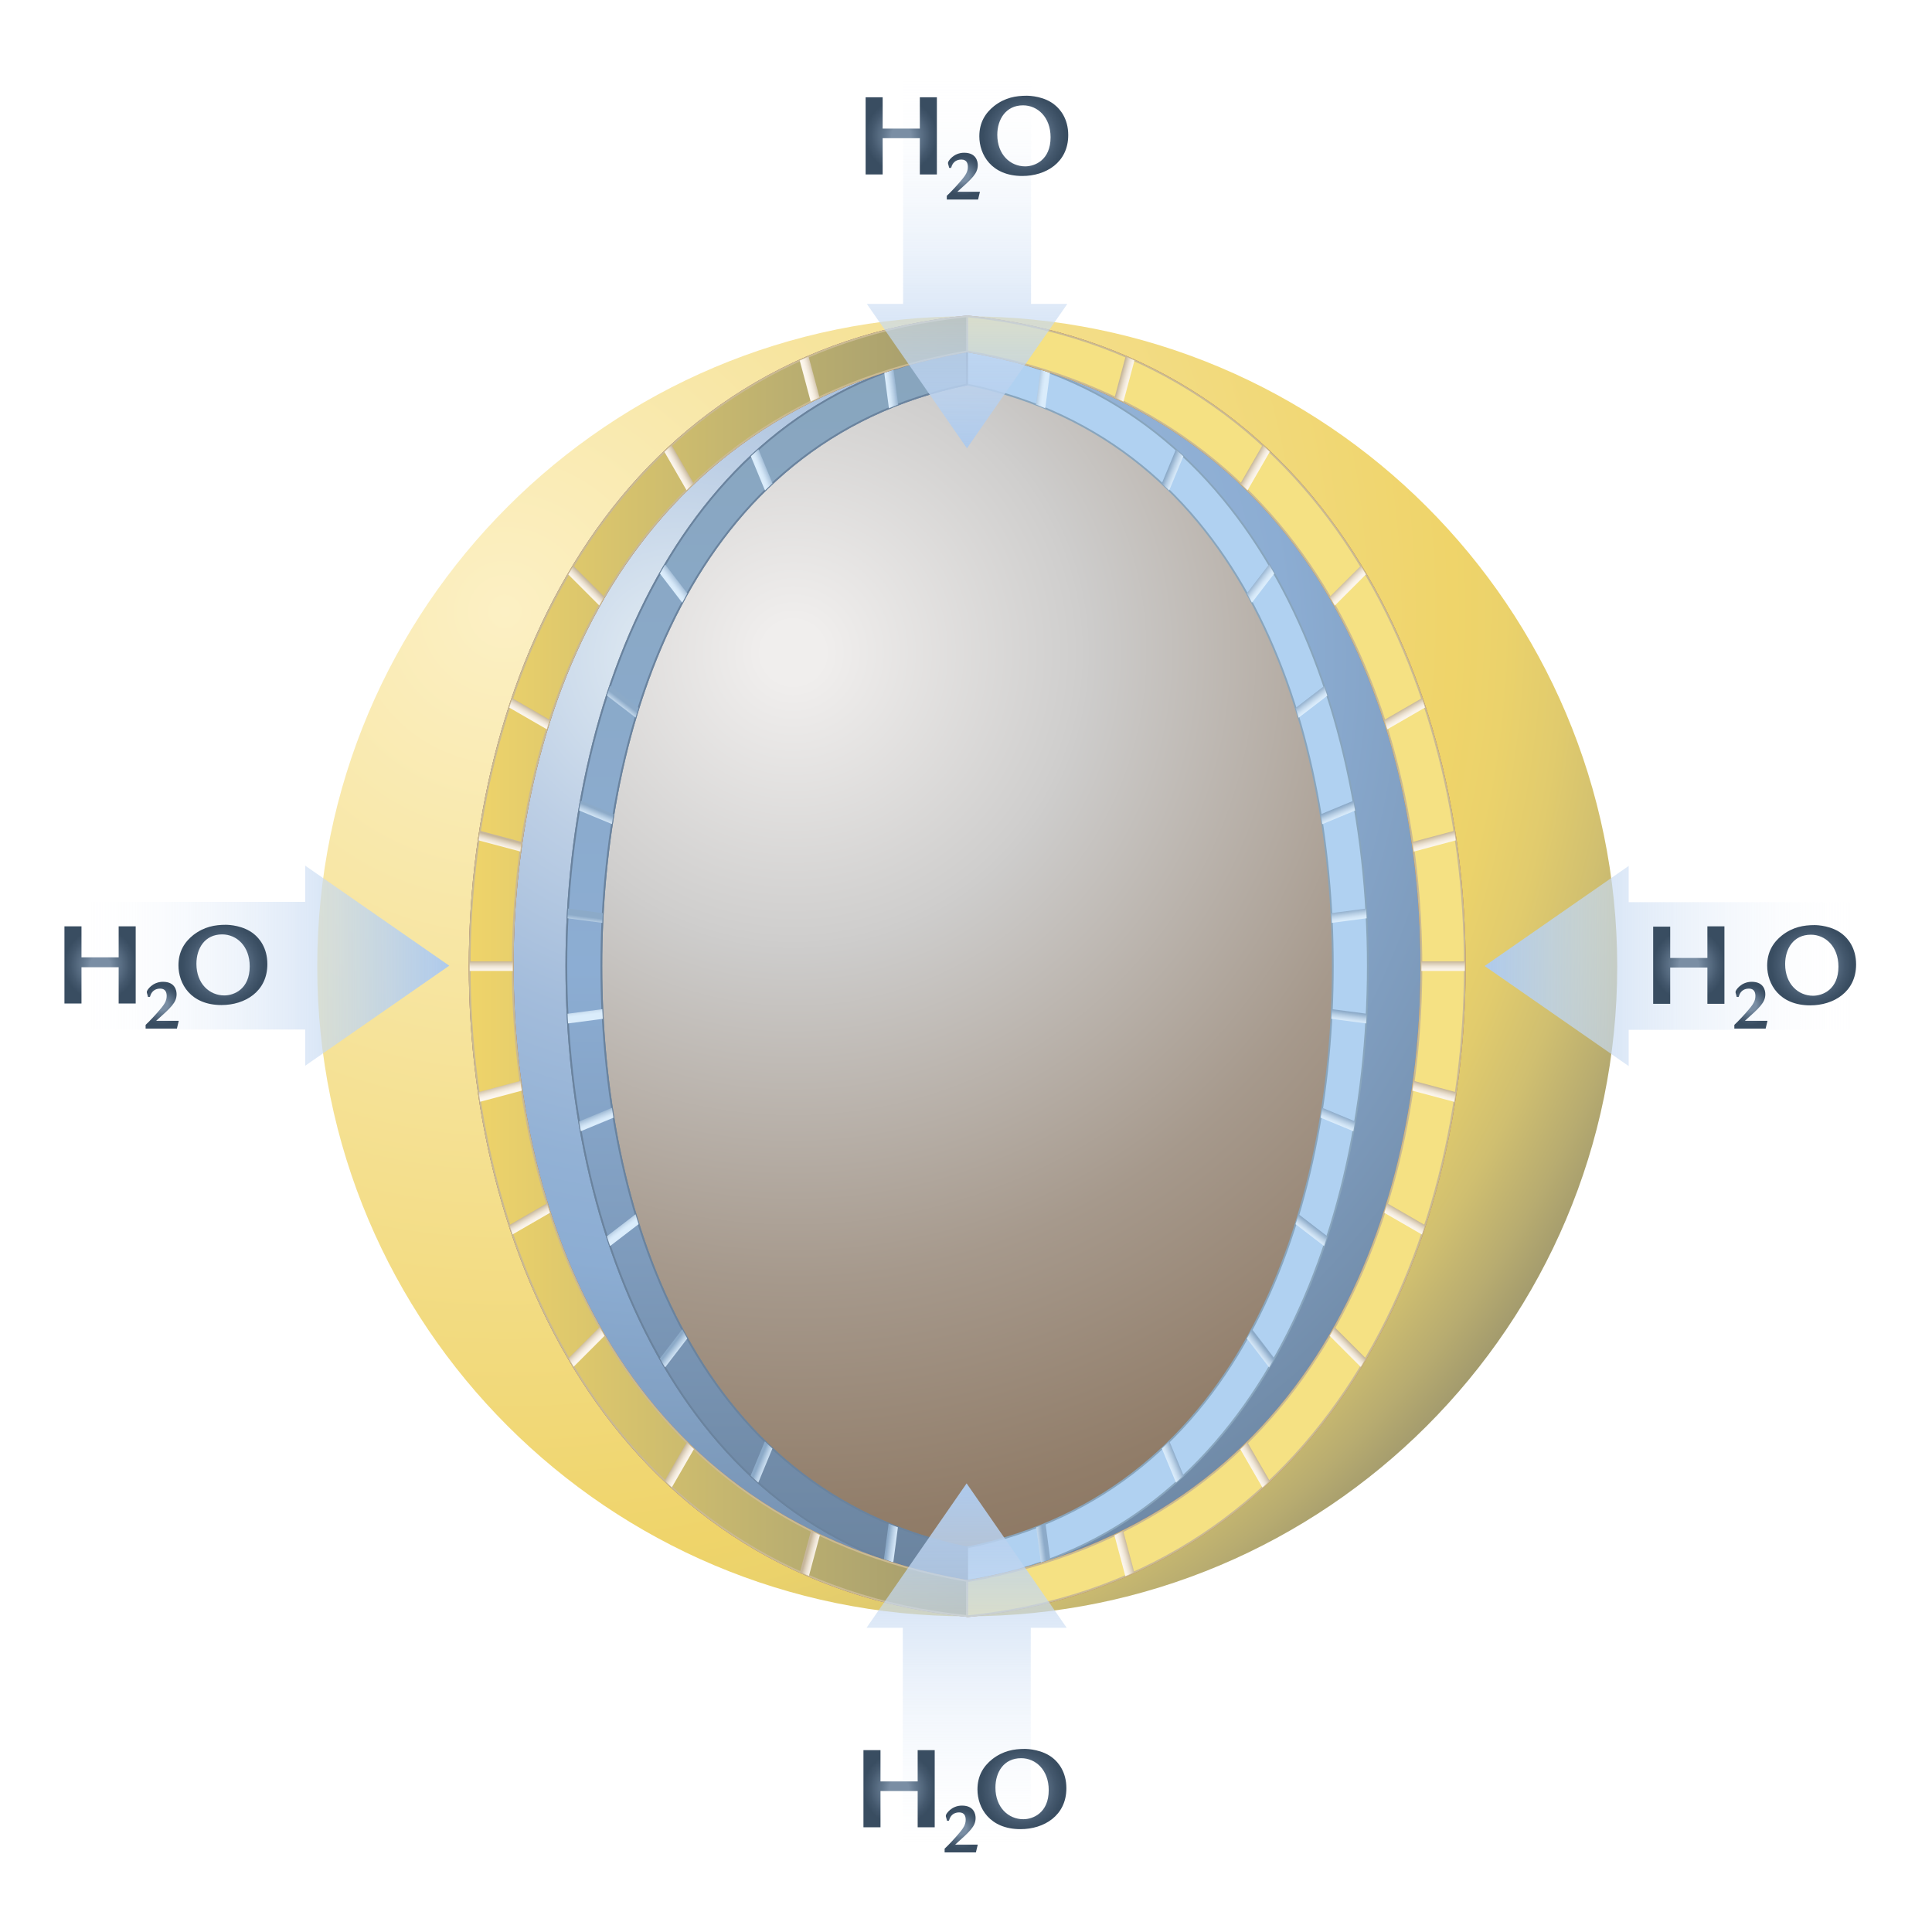 <?xml version="1.0" encoding="utf-8"?>
<!-- Generator: Adobe Illustrator 23.0.4, SVG Export Plug-In . SVG Version: 6.00 Build 0)  -->
<svg version="1.1" xmlns="http://www.w3.org/2000/svg" xmlns:xlink="http://www.w3.org/1999/xlink" x="0px" y="0px"
	 viewBox="0 0 623.6 623.6" style="enable-background:new 0 0 623.6 623.6;" xml:space="preserve">
<style type="text/css">
	.st0{fill:#FFFFFF;}
	.st1{display:none;}
	.st2{display:inline;fill:url(#SVGID_1_);}
	.st3{display:inline;fill:#B88F88;}
	.st4{clip-path:url(#SVGID_3_);fill:url(#SVGID_4_);}
	.st5{clip-path:url(#SVGID_6_);fill:url(#SVGID_7_);}
	.st6{clip-path:url(#SVGID_9_);fill:url(#SVGID_10_);}
	.st7{clip-path:url(#SVGID_12_);}
	
		.st8{clip-path:url(#SVGID_14_);fill:url(#SVGID_15_);stroke:#C40079;stroke-width:0.567;stroke-linecap:round;stroke-linejoin:round;stroke-miterlimit:10;}
	.st9{clip-path:url(#SVGID_17_);}
	
		.st10{clip-path:url(#SVGID_19_);fill:url(#SVGID_20_);stroke:#C40079;stroke-width:0.567;stroke-linecap:round;stroke-linejoin:round;stroke-miterlimit:10;}
	.st11{clip-path:url(#SVGID_22_);}
	
		.st12{clip-path:url(#SVGID_24_);fill:url(#SVGID_25_);stroke:#C40079;stroke-width:0.567;stroke-linecap:round;stroke-linejoin:round;stroke-miterlimit:10;}
	.st13{fill:url(#SVGID_26_);stroke:#6A839E;stroke-width:0.567;stroke-linecap:round;stroke-linejoin:round;stroke-miterlimit:10;}
	.st14{fill:#B0D1F1;stroke:#88A5BD;stroke-width:0.567;stroke-linecap:round;stroke-linejoin:round;stroke-miterlimit:10;}
	.st15{fill:url(#SVGID_27_);stroke:#6A839E;stroke-width:0.567;stroke-linecap:round;stroke-linejoin:round;stroke-miterlimit:10;}
	.st16{fill:url(#SVGID_28_);stroke:#6A839E;stroke-width:0.567;stroke-linecap:round;stroke-linejoin:round;stroke-miterlimit:10;}
	.st17{fill:url(#SVGID_29_);stroke:#6A839E;stroke-width:0.567;stroke-linecap:round;stroke-linejoin:round;stroke-miterlimit:10;}
	.st18{clip-path:url(#SVGID_31_);}
	.st19{fill:url(#SVGID_32_);}
	.st20{fill:url(#SVGID_33_);}
	.st21{fill:url(#SVGID_34_);}
	.st22{fill:url(#SVGID_35_);}
	.st23{fill:url(#SVGID_36_);}
	.st24{fill:url(#SVGID_37_);}
	.st25{fill:url(#SVGID_38_);}
	.st26{fill:url(#SVGID_39_);}
	.st27{fill:url(#SVGID_40_);}
	.st28{fill:url(#SVGID_41_);}
	.st29{fill:url(#SVGID_42_);}
	.st30{fill:url(#SVGID_43_);}
	.st31{clip-path:url(#SVGID_45_);}
	.st32{fill:url(#SVGID_46_);}
	.st33{fill:url(#SVGID_47_);}
	.st34{fill:url(#SVGID_48_);}
	.st35{fill:url(#SVGID_49_);}
	.st36{fill:url(#SVGID_50_);}
	.st37{fill:url(#SVGID_51_);}
	.st38{fill:url(#SVGID_52_);}
	.st39{fill:url(#SVGID_53_);}
	.st40{fill:url(#SVGID_54_);}
	.st41{fill:url(#SVGID_55_);}
	.st42{fill:url(#SVGID_56_);}
	.st43{fill:url(#SVGID_57_);}
	.st44{fill:url(#SVGID_58_);stroke:#6A839E;stroke-width:0.567;stroke-linecap:round;stroke-linejoin:round;stroke-miterlimit:10;}
	.st45{clip-path:url(#SVGID_60_);}
	.st46{fill:url(#SVGID_61_);}
	.st47{fill:url(#SVGID_62_);}
	.st48{fill:url(#SVGID_63_);}
	.st49{fill:url(#SVGID_64_);}
	.st50{fill:url(#SVGID_65_);}
	.st51{fill:url(#SVGID_66_);}
	.st52{fill:url(#SVGID_67_);}
	.st53{fill:url(#SVGID_68_);}
	.st54{fill:url(#SVGID_69_);}
	.st55{fill:url(#SVGID_70_);}
	.st56{fill:url(#SVGID_71_);}
	.st57{fill:url(#SVGID_72_);}
	.st58{clip-path:url(#SVGID_74_);}
	.st59{fill:url(#SVGID_75_);}
	.st60{fill:url(#SVGID_76_);}
	.st61{fill:url(#SVGID_77_);}
	.st62{fill:url(#SVGID_78_);}
	.st63{fill:url(#SVGID_79_);}
	.st64{fill:url(#SVGID_80_);}
	.st65{fill:url(#SVGID_81_);}
	.st66{fill:url(#SVGID_82_);}
	.st67{fill:url(#SVGID_83_);}
	.st68{fill:url(#SVGID_84_);}
	.st69{fill:url(#SVGID_85_);}
	.st70{fill:url(#SVGID_86_);}
	.st71{fill:url(#SVGID_87_);stroke:#6A839E;stroke-width:0.567;stroke-linecap:round;stroke-linejoin:round;stroke-miterlimit:10;}
	.st72{clip-path:url(#SVGID_89_);}
	.st73{fill:url(#SVGID_90_);}
	.st74{fill:url(#SVGID_91_);}
	.st75{fill:url(#SVGID_92_);}
	.st76{fill:url(#SVGID_93_);}
	.st77{fill:url(#SVGID_94_);}
	.st78{fill:url(#SVGID_95_);}
	.st79{fill:url(#SVGID_96_);}
	.st80{fill:url(#SVGID_97_);}
	.st81{fill:url(#SVGID_98_);}
	.st82{fill:url(#SVGID_99_);}
	.st83{fill:url(#SVGID_100_);}
	.st84{fill:url(#SVGID_101_);}
	.st85{clip-path:url(#SVGID_103_);}
	.st86{fill:url(#SVGID_104_);}
	.st87{fill:url(#SVGID_105_);}
	.st88{fill:url(#SVGID_106_);}
	.st89{fill:url(#SVGID_107_);}
	.st90{fill:url(#SVGID_108_);}
	.st91{fill:url(#SVGID_109_);}
	.st92{fill:url(#SVGID_110_);}
	.st93{fill:url(#SVGID_111_);}
	.st94{fill:url(#SVGID_112_);}
	.st95{fill:url(#SVGID_113_);}
	.st96{fill:url(#SVGID_114_);}
	.st97{fill:url(#SVGID_115_);}
	.st98{clip-path:url(#SVGID_117_);fill:url(#SVGID_118_);stroke:#000000;stroke-miterlimit:10;}
	.st99{clip-path:url(#SVGID_120_);fill:url(#SVGID_121_);stroke:#000000;stroke-miterlimit:10;}
	.st100{clip-path:url(#SVGID_123_);fill:url(#SVGID_124_);stroke:#000000;stroke-miterlimit:10;}
	
		.st101{fill:url(#SVGID_125_);stroke:#A6816F;stroke-width:0.567;stroke-linecap:round;stroke-linejoin:round;stroke-miterlimit:10;}
	.st102{fill:#F5E183;stroke:#BF8A52;stroke-width:0.567;stroke-linecap:round;stroke-linejoin:round;stroke-miterlimit:10;}
	
		.st103{fill:url(#SVGID_126_);stroke:#A6816F;stroke-width:0.567;stroke-linecap:round;stroke-linejoin:round;stroke-miterlimit:10;}
	
		.st104{fill:url(#SVGID_127_);stroke:#CABA92;stroke-width:0.567;stroke-linecap:round;stroke-linejoin:round;stroke-miterlimit:10;}
	.st105{fill:#F5E183;stroke:#CABA92;stroke-width:0.567;stroke-linecap:round;stroke-linejoin:round;stroke-miterlimit:10;}
	
		.st106{fill:url(#SVGID_128_);stroke:#A6816F;stroke-width:0.567;stroke-linecap:round;stroke-linejoin:round;stroke-miterlimit:10;}
	
		.st107{fill:url(#SVGID_129_);stroke:#A6816F;stroke-width:0.567;stroke-linecap:round;stroke-linejoin:round;stroke-miterlimit:10;}
	
		.st108{fill:url(#SVGID_130_);stroke:#CABA92;stroke-width:0.567;stroke-linecap:round;stroke-linejoin:round;stroke-miterlimit:10;}
	
		.st109{fill:url(#SVGID_131_);stroke:#A6816F;stroke-width:0.567;stroke-linecap:round;stroke-linejoin:round;stroke-miterlimit:10;}
	
		.st110{fill:url(#SVGID_132_);stroke:#A6816F;stroke-width:0.567;stroke-linecap:round;stroke-linejoin:round;stroke-miterlimit:10;}
	
		.st111{fill:url(#SVGID_133_);stroke:#CABA92;stroke-width:0.567;stroke-linecap:round;stroke-linejoin:round;stroke-miterlimit:10;}
	.st112{clip-path:url(#SVGID_135_);}
	.st113{fill:url(#SVGID_136_);}
	.st114{fill:url(#SVGID_137_);}
	.st115{fill:url(#SVGID_138_);}
	.st116{fill:url(#SVGID_139_);}
	.st117{fill:url(#SVGID_140_);}
	.st118{fill:url(#SVGID_141_);}
	.st119{fill:url(#SVGID_142_);}
	.st120{fill:url(#SVGID_143_);}
	.st121{fill:url(#SVGID_144_);}
	.st122{fill:url(#SVGID_145_);}
	.st123{fill:url(#SVGID_146_);}
	.st124{clip-path:url(#SVGID_148_);}
	.st125{fill:url(#SVGID_149_);}
	.st126{fill:url(#SVGID_150_);}
	.st127{fill:url(#SVGID_151_);}
	.st128{fill:url(#SVGID_152_);}
	.st129{fill:url(#SVGID_153_);}
	.st130{fill:url(#SVGID_154_);}
	.st131{fill:url(#SVGID_155_);}
	.st132{fill:url(#SVGID_156_);}
	.st133{fill:url(#SVGID_157_);}
	.st134{fill:url(#SVGID_158_);}
	.st135{fill:url(#SVGID_159_);}
	.st136{clip-path:url(#SVGID_161_);}
	.st137{fill:url(#SVGID_162_);}
	.st138{fill:url(#SVGID_163_);}
	.st139{fill:url(#SVGID_164_);}
	.st140{fill:url(#SVGID_165_);}
	.st141{fill:url(#SVGID_166_);}
	.st142{fill:url(#SVGID_167_);}
	.st143{fill:url(#SVGID_168_);}
	.st144{fill:url(#SVGID_169_);}
	.st145{fill:url(#SVGID_170_);}
	.st146{fill:url(#SVGID_171_);}
	.st147{fill:url(#SVGID_172_);}
	.st148{clip-path:url(#SVGID_174_);}
	.st149{fill:url(#SVGID_175_);}
	.st150{fill:url(#SVGID_176_);}
	.st151{fill:url(#SVGID_177_);}
	.st152{fill:url(#SVGID_178_);}
	.st153{fill:url(#SVGID_179_);}
	.st154{fill:url(#SVGID_180_);}
	.st155{fill:url(#SVGID_181_);}
	.st156{fill:url(#SVGID_182_);}
	.st157{fill:url(#SVGID_183_);}
	.st158{fill:url(#SVGID_184_);}
	.st159{fill:url(#SVGID_185_);}
	.st160{clip-path:url(#SVGID_187_);}
	.st161{fill:url(#SVGID_188_);}
	.st162{fill:url(#SVGID_189_);}
	.st163{fill:url(#SVGID_190_);}
	.st164{fill:url(#SVGID_191_);}
	.st165{fill:url(#SVGID_192_);}
	.st166{fill:url(#SVGID_193_);}
	.st167{fill:url(#SVGID_194_);}
	.st168{fill:url(#SVGID_195_);}
	.st169{fill:url(#SVGID_196_);}
	.st170{fill:url(#SVGID_197_);}
	.st171{fill:url(#SVGID_198_);}
	.st172{clip-path:url(#SVGID_200_);}
	.st173{fill:url(#SVGID_201_);}
	.st174{fill:url(#SVGID_202_);}
	.st175{fill:url(#SVGID_203_);}
	.st176{fill:url(#SVGID_204_);}
	.st177{fill:url(#SVGID_205_);}
	.st178{fill:url(#SVGID_206_);}
	.st179{fill:url(#SVGID_207_);}
	.st180{fill:url(#SVGID_208_);}
	.st181{fill:url(#SVGID_209_);}
	.st182{fill:url(#SVGID_210_);}
	.st183{fill:url(#SVGID_211_);}
	.st184{clip-path:url(#SVGID_213_);fill:url(#SVGID_214_);}
	.st185{clip-path:url(#SVGID_216_);}
	
		.st186{clip-path:url(#SVGID_218_);fill:url(#SVGID_219_);stroke:#C40079;stroke-width:0.567;stroke-linecap:round;stroke-linejoin:round;stroke-miterlimit:10;}
	
		.st187{fill:url(#SVGID_220_);stroke:#6A839E;stroke-width:0.567;stroke-linecap:round;stroke-linejoin:round;stroke-miterlimit:10;}
	
		.st188{fill:url(#SVGID_221_);stroke:#6A839E;stroke-width:0.567;stroke-linecap:round;stroke-linejoin:round;stroke-miterlimit:10;}
	.st189{clip-path:url(#SVGID_223_);}
	.st190{fill:url(#SVGID_224_);}
	.st191{fill:url(#SVGID_225_);}
	.st192{fill:url(#SVGID_226_);}
	.st193{fill:url(#SVGID_227_);}
	.st194{fill:url(#SVGID_228_);}
	.st195{fill:url(#SVGID_229_);}
	.st196{fill:url(#SVGID_230_);}
	.st197{fill:url(#SVGID_231_);}
	.st198{fill:url(#SVGID_232_);}
	.st199{fill:url(#SVGID_233_);}
	.st200{fill:url(#SVGID_234_);}
	.st201{fill:url(#SVGID_235_);}
	.st202{clip-path:url(#SVGID_237_);}
	.st203{fill:url(#SVGID_238_);}
	.st204{fill:url(#SVGID_239_);}
	.st205{fill:url(#SVGID_240_);}
	.st206{fill:url(#SVGID_241_);}
	.st207{fill:url(#SVGID_242_);}
	.st208{fill:url(#SVGID_243_);}
	.st209{fill:url(#SVGID_244_);}
	.st210{fill:url(#SVGID_245_);}
	.st211{fill:url(#SVGID_246_);}
	.st212{fill:url(#SVGID_247_);}
	.st213{fill:url(#SVGID_248_);}
	.st214{fill:url(#SVGID_249_);}
	.st215{clip-path:url(#SVGID_251_);fill:url(#SVGID_252_);stroke:#000000;stroke-miterlimit:10;}
	
		.st216{fill:url(#SVGID_253_);stroke:#A6816F;stroke-width:0.567;stroke-linecap:round;stroke-linejoin:round;stroke-miterlimit:10;}
	
		.st217{fill:url(#SVGID_254_);stroke:#A6816F;stroke-width:0.567;stroke-linecap:round;stroke-linejoin:round;stroke-miterlimit:10;}
	
		.st218{fill:url(#SVGID_255_);stroke:#CABA92;stroke-width:0.567;stroke-linecap:round;stroke-linejoin:round;stroke-miterlimit:10;}
	.st219{clip-path:url(#SVGID_257_);}
	.st220{fill:url(#SVGID_258_);}
	.st221{fill:url(#SVGID_259_);}
	.st222{fill:url(#SVGID_260_);}
	.st223{fill:url(#SVGID_261_);}
	.st224{fill:url(#SVGID_262_);}
	.st225{fill:url(#SVGID_263_);}
	.st226{fill:url(#SVGID_264_);}
	.st227{fill:url(#SVGID_265_);}
	.st228{fill:url(#SVGID_266_);}
	.st229{fill:url(#SVGID_267_);}
	.st230{fill:url(#SVGID_268_);}
	.st231{clip-path:url(#SVGID_270_);}
	.st232{fill:url(#SVGID_271_);}
	.st233{fill:url(#SVGID_272_);}
	.st234{fill:url(#SVGID_273_);}
	.st235{fill:url(#SVGID_274_);}
	.st236{fill:url(#SVGID_275_);}
	.st237{fill:url(#SVGID_276_);}
	.st238{fill:url(#SVGID_277_);}
	.st239{fill:url(#SVGID_278_);}
	.st240{fill:url(#SVGID_279_);}
	.st241{fill:url(#SVGID_280_);}
	.st242{fill:url(#SVGID_281_);}
	.st243{fill:url(#SVGID_282_);}
	.st244{fill:url(#SVGID_283_);}
	.st245{fill:url(#SVGID_284_);}
	.st246{fill:url(#SVGID_285_);}
	.st247{fill:url(#SVGID_286_);}
	.st248{fill:url(#SVGID_287_);}
	.st249{fill:url(#SVGID_288_);}
	.st250{fill:url(#SVGID_289_);}
	.st251{clip-path:url(#SVGID_291_);fill:url(#SVGID_292_);}
	.st252{clip-path:url(#SVGID_294_);}
	
		.st253{clip-path:url(#SVGID_296_);fill:url(#SVGID_297_);stroke:#C40079;stroke-width:0.567;stroke-linecap:round;stroke-linejoin:round;stroke-miterlimit:10;}
	
		.st254{fill:url(#SVGID_298_);stroke:#6A839E;stroke-width:0.567;stroke-linecap:round;stroke-linejoin:round;stroke-miterlimit:10;}
	
		.st255{fill:url(#SVGID_299_);stroke:#6A839E;stroke-width:0.567;stroke-linecap:round;stroke-linejoin:round;stroke-miterlimit:10;}
	.st256{clip-path:url(#SVGID_301_);}
	.st257{fill:url(#SVGID_302_);}
	.st258{fill:url(#SVGID_303_);}
	.st259{fill:url(#SVGID_304_);}
	.st260{fill:url(#SVGID_305_);}
	.st261{fill:url(#SVGID_306_);}
	.st262{fill:url(#SVGID_307_);}
	.st263{fill:url(#SVGID_308_);}
	.st264{fill:url(#SVGID_309_);}
	.st265{fill:url(#SVGID_310_);}
	.st266{fill:url(#SVGID_311_);}
	.st267{fill:url(#SVGID_312_);}
	.st268{fill:url(#SVGID_313_);}
	.st269{clip-path:url(#SVGID_315_);}
	.st270{fill:url(#SVGID_316_);}
	.st271{fill:url(#SVGID_317_);}
	.st272{fill:url(#SVGID_318_);}
	.st273{fill:url(#SVGID_319_);}
	.st274{fill:url(#SVGID_320_);}
	.st275{fill:url(#SVGID_321_);}
	.st276{fill:url(#SVGID_322_);}
	.st277{fill:url(#SVGID_323_);}
	.st278{fill:url(#SVGID_324_);}
	.st279{fill:url(#SVGID_325_);}
	.st280{fill:url(#SVGID_326_);}
	.st281{fill:url(#SVGID_327_);}
	.st282{clip-path:url(#SVGID_329_);fill:url(#SVGID_330_);stroke:#000000;stroke-miterlimit:10;}
	
		.st283{fill:url(#SVGID_331_);stroke:#A6816F;stroke-width:0.567;stroke-linecap:round;stroke-linejoin:round;stroke-miterlimit:10;}
	
		.st284{fill:url(#SVGID_332_);stroke:#A6816F;stroke-width:0.567;stroke-linecap:round;stroke-linejoin:round;stroke-miterlimit:10;}
	
		.st285{fill:url(#SVGID_333_);stroke:#CABA92;stroke-width:0.567;stroke-linecap:round;stroke-linejoin:round;stroke-miterlimit:10;}
	.st286{clip-path:url(#SVGID_335_);}
	.st287{fill:url(#SVGID_336_);}
	.st288{fill:url(#SVGID_337_);}
	.st289{fill:url(#SVGID_338_);}
	.st290{fill:url(#SVGID_339_);}
	.st291{fill:url(#SVGID_340_);}
	.st292{fill:url(#SVGID_341_);}
	.st293{fill:url(#SVGID_342_);}
	.st294{fill:url(#SVGID_343_);}
	.st295{fill:url(#SVGID_344_);}
	.st296{fill:url(#SVGID_345_);}
	.st297{fill:url(#SVGID_346_);}
	.st298{clip-path:url(#SVGID_348_);}
	.st299{fill:url(#SVGID_349_);}
	.st300{fill:url(#SVGID_350_);}
	.st301{fill:url(#SVGID_351_);}
	.st302{fill:url(#SVGID_352_);}
	.st303{fill:url(#SVGID_353_);}
	.st304{fill:url(#SVGID_354_);}
	.st305{fill:url(#SVGID_355_);}
	.st306{fill:url(#SVGID_356_);}
	.st307{fill:url(#SVGID_357_);}
	.st308{fill:url(#SVGID_358_);}
	.st309{fill:url(#SVGID_359_);}
	.st310{fill:url(#SVGID_360_);}
	.st311{fill:url(#SVGID_361_);}
	.st312{fill:url(#SVGID_362_);}
	.st313{fill:url(#SVGID_363_);}
	.st314{fill:url(#SVGID_364_);}
	.st315{fill:url(#SVGID_365_);}
	.st316{fill:url(#SVGID_366_);}
	.st317{fill:url(#SVGID_367_);}
	.st318{fill:url(#SVGID_368_);}
	.st319{fill:url(#SVGID_369_);}
	.st320{fill:url(#SVGID_370_);}
	.st321{fill:url(#SVGID_371_);}
	.st322{fill:url(#SVGID_372_);}
	.st323{fill:url(#SVGID_373_);}
	.st324{fill:url(#SVGID_374_);}
	.st325{fill:url(#SVGID_375_);}
	.st326{fill:url(#SVGID_376_);}
	.st327{fill:url(#SVGID_377_);}
	.st328{fill:url(#SVGID_378_);}
	.st329{fill:url(#SVGID_379_);}
	.st330{fill:url(#SVGID_380_);}
	.st331{fill:url(#SVGID_381_);}
	.st332{fill:url(#SVGID_382_);}
	.st333{fill:url(#SVGID_383_);}
	.st334{clip-path:url(#SVGID_385_);fill:url(#SVGID_386_);}
	.st335{clip-path:url(#SVGID_388_);}
	
		.st336{clip-path:url(#SVGID_390_);fill:url(#SVGID_391_);stroke:#C40079;stroke-width:0.567;stroke-linecap:round;stroke-linejoin:round;stroke-miterlimit:10;}
	
		.st337{fill:url(#SVGID_392_);stroke:#6A839E;stroke-width:0.567;stroke-linecap:round;stroke-linejoin:round;stroke-miterlimit:10;}
	
		.st338{fill:url(#SVGID_393_);stroke:#6A839E;stroke-width:0.567;stroke-linecap:round;stroke-linejoin:round;stroke-miterlimit:10;}
	.st339{clip-path:url(#SVGID_395_);}
	.st340{fill:url(#SVGID_396_);}
	.st341{fill:url(#SVGID_397_);}
	.st342{fill:url(#SVGID_398_);}
	.st343{fill:url(#SVGID_399_);}
	.st344{fill:url(#SVGID_400_);}
	.st345{fill:url(#SVGID_401_);}
	.st346{fill:url(#SVGID_402_);}
	.st347{fill:url(#SVGID_403_);}
	.st348{fill:url(#SVGID_404_);}
	.st349{fill:url(#SVGID_405_);}
	.st350{fill:url(#SVGID_406_);}
	.st351{fill:url(#SVGID_407_);}
	.st352{clip-path:url(#SVGID_409_);}
	.st353{fill:url(#SVGID_410_);}
	.st354{fill:url(#SVGID_411_);}
	.st355{fill:url(#SVGID_412_);}
	.st356{fill:url(#SVGID_413_);}
	.st357{fill:url(#SVGID_414_);}
	.st358{fill:url(#SVGID_415_);}
	.st359{fill:url(#SVGID_416_);}
	.st360{fill:url(#SVGID_417_);}
	.st361{fill:url(#SVGID_418_);}
	.st362{fill:url(#SVGID_419_);}
	.st363{fill:url(#SVGID_420_);}
	.st364{fill:url(#SVGID_421_);}
	.st365{clip-path:url(#SVGID_423_);fill:url(#SVGID_424_);stroke:#000000;stroke-miterlimit:10;}
	
		.st366{fill:url(#SVGID_425_);stroke:#A6816F;stroke-width:0.567;stroke-linecap:round;stroke-linejoin:round;stroke-miterlimit:10;}
	
		.st367{fill:url(#SVGID_426_);stroke:#A6816F;stroke-width:0.567;stroke-linecap:round;stroke-linejoin:round;stroke-miterlimit:10;}
	
		.st368{fill:url(#SVGID_427_);stroke:#CABA92;stroke-width:0.567;stroke-linecap:round;stroke-linejoin:round;stroke-miterlimit:10;}
	.st369{clip-path:url(#SVGID_429_);}
	.st370{fill:url(#SVGID_430_);}
	.st371{fill:url(#SVGID_431_);}
	.st372{fill:url(#SVGID_432_);}
	.st373{fill:url(#SVGID_433_);}
	.st374{fill:url(#SVGID_434_);}
	.st375{fill:url(#SVGID_435_);}
	.st376{fill:url(#SVGID_436_);}
	.st377{fill:url(#SVGID_437_);}
	.st378{fill:url(#SVGID_438_);}
	.st379{fill:url(#SVGID_439_);}
	.st380{fill:url(#SVGID_440_);}
	.st381{clip-path:url(#SVGID_442_);}
	.st382{fill:url(#SVGID_443_);}
	.st383{fill:url(#SVGID_444_);}
	.st384{fill:url(#SVGID_445_);}
	.st385{fill:url(#SVGID_446_);}
	.st386{fill:url(#SVGID_447_);}
	.st387{fill:url(#SVGID_448_);}
	.st388{fill:url(#SVGID_449_);}
	.st389{fill:url(#SVGID_450_);}
	.st390{fill:url(#SVGID_451_);}
	.st391{fill:url(#SVGID_452_);}
	.st392{fill:url(#SVGID_453_);}
	.st393{fill:url(#SVGID_454_);}
	.st394{fill:url(#SVGID_455_);}
	.st395{fill:url(#SVGID_456_);}
	.st396{fill:url(#SVGID_457_);}
	.st397{fill:url(#SVGID_458_);}
	.st398{fill:url(#SVGID_459_);}
	.st399{fill:url(#SVGID_460_);}
	.st400{fill:url(#SVGID_461_);}
	.st401{fill:url(#SVGID_462_);}
	.st402{fill:url(#SVGID_463_);}
	.st403{fill:url(#SVGID_464_);}
	.st404{fill:url(#SVGID_465_);}
	.st405{fill:url(#SVGID_466_);}
	.st406{fill:url(#SVGID_467_);}
	.st407{fill:url(#SVGID_468_);}
	.st408{fill:url(#SVGID_469_);}
	.st409{display:inline;fill:none;stroke:#C40079;stroke-width:0.283;stroke-miterlimit:10;}
	.st410{display:inline;}
	.st411{clip-path:url(#SVGID_471_);}
	.st412{fill:url(#SVGID_472_);}
	.st413{fill:url(#SVGID_473_);}
	.st414{fill:url(#SVGID_474_);}
	.st415{fill:url(#SVGID_475_);}
	.st416{fill:url(#SVGID_476_);}
	.st417{fill:url(#SVGID_477_);}
	.st418{fill:url(#SVGID_478_);}
	.st419{fill:url(#SVGID_479_);}
	.st420{fill:url(#SVGID_480_);}
	.st421{fill:url(#SVGID_481_);}
	.st422{fill:url(#SVGID_482_);}
	.st423{clip-path:url(#SVGID_484_);}
	.st424{fill:url(#SVGID_485_);}
	.st425{fill:url(#SVGID_486_);}
	.st426{fill:url(#SVGID_487_);}
	.st427{fill:url(#SVGID_488_);}
	.st428{fill:url(#SVGID_489_);}
	.st429{fill:url(#SVGID_490_);}
	.st430{fill:url(#SVGID_491_);}
	.st431{fill:url(#SVGID_492_);}
	.st432{fill:url(#SVGID_493_);}
	.st433{fill:url(#SVGID_494_);}
	.st434{fill:url(#SVGID_495_);}
	.st435{clip-path:url(#SVGID_497_);fill:url(#SVGID_498_);stroke:#C40079;stroke-width:0.283;stroke-miterlimit:10;}
	.st436{fill:url(#SVGID_499_);}
</style>
<g id="Fond_weiß">
	<rect class="st0" width="623.6" height="623.6"/>
</g>
<g id="Kante_03" class="st1">
</g>
<g id="Hülle_02">
	<g>
		<defs>
			
				<ellipse id="SVGID_5_" transform="matrix(0.707 -0.707 0.707 0.707 -129.067 312.063)" cx="312.2" cy="311.8" rx="198.4" ry="198.4"/>
		</defs>
		<clipPath id="SVGID_1_">
			<use xlink:href="#SVGID_5_"  style="overflow:visible;"/>
		</clipPath>
		<radialGradient id="SVGID_3_" cx="218.694" cy="212.405" r="341.14" gradientUnits="userSpaceOnUse">
			<stop  offset="0" style="stop-color:#E4EDF4"/>
			<stop  offset="1.298122e-02" style="stop-color:#E1EBF3"/>
			<stop  offset="0.189" style="stop-color:#BDCFE5"/>
			<stop  offset="0.347" style="stop-color:#A3BCDB"/>
			<stop  offset="0.482" style="stop-color:#92B1D5"/>
			<stop  offset="0.577" style="stop-color:#8CADD3"/>
			<stop  offset="1" style="stop-color:#6A839E"/>
		</radialGradient>
		<circle style="clip-path:url(#SVGID_1_);fill:url(#SVGID_3_);" cx="218.7" cy="212.4" r="341.1"/>
	</g>
	<g>
		<defs>
			
				<ellipse id="SVGID_8_" transform="matrix(0.707 -0.707 0.707 0.707 59.998 768.357)" cx="957.5" cy="311.8" rx="198.4" ry="198.4"/>
		</defs>
		<clipPath id="SVGID_4_">
			<use xlink:href="#SVGID_8_"  style="overflow:visible;"/>
		</clipPath>
		<radialGradient id="SVGID_6_" cx="864.022" cy="212.331" r="341.14" gradientUnits="userSpaceOnUse">
			<stop  offset="0" style="stop-color:#E4EDF4"/>
			<stop  offset="1.298122e-02" style="stop-color:#E1EBF3"/>
			<stop  offset="0.189" style="stop-color:#BDCFE5"/>
			<stop  offset="0.347" style="stop-color:#A3BCDB"/>
			<stop  offset="0.482" style="stop-color:#92B1D5"/>
			<stop  offset="0.577" style="stop-color:#8CADD3"/>
			<stop  offset="1" style="stop-color:#6A839E"/>
		</radialGradient>
		<circle style="clip-path:url(#SVGID_4_);fill:url(#SVGID_6_);" cx="864" cy="212.3" r="341.1"/>
	</g>
</g>
<g id="Hülle_03">
	<g>
		<defs>
			<path id="SVGID_16_" d="M312.2,124.1L312.2,124.1L312.2,124.1c-89.5,18.3-118,110.2-118,187.7s28.6,169.4,118,187.7l0-0.3l0,0.3
				c89.5-18.3,118-110.2,118-187.7S401.6,142.4,312.2,124.1z"/>
		</defs>
		<clipPath id="SVGID_7_">
			<use xlink:href="#SVGID_16_"  style="overflow:visible;"/>
		</clipPath>
		<g style="clip-path:url(#SVGID_7_);">
			<defs>
				<circle id="SVGID_18_" cx="312.2" cy="311.8" r="187.6"/>
			</defs>
			<clipPath id="SVGID_9_">
				<use xlink:href="#SVGID_18_"  style="overflow:visible;"/>
			</clipPath>
			<radialGradient id="SVGID_10_" cx="256.078" cy="210.657" r="320.999" gradientUnits="userSpaceOnUse">
				<stop  offset="3.067480e-02" style="stop-color:#F0EEED"/>
				<stop  offset="0.288" style="stop-color:#CFCECD"/>
				<stop  offset="0.3" style="stop-color:#CDCCCB"/>
				<stop  offset="0.63" style="stop-color:#A6998C"/>
				<stop  offset="0.873" style="stop-color:#917D69"/>
				<stop  offset="1" style="stop-color:#89735D"/>
			</radialGradient>
			
				<circle style="clip-path:url(#SVGID_9_);fill:url(#SVGID_10_);stroke:#C40079;stroke-width:0.567;stroke-linecap:round;stroke-linejoin:round;stroke-miterlimit:10;" cx="256.1" cy="210.7" r="321"/>
		</g>
	</g>
	<g>
		<defs>
			<path id="SVGID_21_" d="M957.5,124L957.5,124L957.5,124c-89.5,18.3-118,110.2-118,187.7s28.6,169.4,118,187.7l0-0.3l0,0.3
				c89.5-18.3,118-110.2,118-187.7S1047,142.3,957.5,124z"/>
		</defs>
		<clipPath id="SVGID_12_">
			<use xlink:href="#SVGID_21_"  style="overflow:visible;"/>
		</clipPath>
		<g class="st7">
			<defs>
				<circle id="SVGID_23_" cx="957.5" cy="311.8" r="187.6"/>
			</defs>
			<clipPath id="SVGID_14_">
				<use xlink:href="#SVGID_23_"  style="overflow:visible;"/>
			</clipPath>
			<radialGradient id="SVGID_15_" cx="901.407" cy="210.583" r="320.999" gradientUnits="userSpaceOnUse">
				<stop  offset="3.067480e-02" style="stop-color:#F0EEED"/>
				<stop  offset="0.288" style="stop-color:#CFCECD"/>
				<stop  offset="0.3" style="stop-color:#CDCCCB"/>
				<stop  offset="0.63" style="stop-color:#A6998C"/>
				<stop  offset="0.873" style="stop-color:#917D69"/>
				<stop  offset="1" style="stop-color:#89735D"/>
			</radialGradient>
			<circle class="st8" cx="901.4" cy="210.6" r="321"/>
		</g>
	</g>
</g>
<g id="Kante_02">
	<linearGradient id="SVGID_17_" gradientUnits="userSpaceOnUse" x1="247.506" y1="510.254" x2="247.506" y2="113.404">
		<stop  offset="0" style="stop-color:#6A839E"/>
		<stop  offset="0.263" style="stop-color:#7E9BBC"/>
		<stop  offset="0.497" style="stop-color:#8CADD3"/>
		<stop  offset="1" style="stop-color:#88A5BD"/>
	</linearGradient>
	
		<path style="fill:url(#SVGID_17_);stroke:#6A839E;stroke-width:0.567;stroke-linecap:round;stroke-linejoin:round;stroke-miterlimit:10;" d="
		M194.1,311.8c0-77.6,28.6-169.4,118-187.7l0-10.7c-88.9,13.7-129.3,106.3-129.3,198.4s40.4,184.8,129.3,198.4l0-10.7
		C222.7,481.2,194.1,389.4,194.1,311.8z"/>
	<path class="st14" d="M430.2,311.8c0-77.6-28.6-169.4-118-187.7l0-10.7c88.9,13.7,129.3,106.3,129.3,198.4s-40.4,184.8-129.3,198.4
		l0-10.7C401.6,481.2,430.2,389.4,430.2,311.8z"/>
</g>
<g id="Kapillaren_02">
	<linearGradient id="SVGID_19_" gradientUnits="userSpaceOnUse" x1="247.506" y1="510.254" x2="247.506" y2="113.404">
		<stop  offset="0" style="stop-color:#6A839E"/>
		<stop  offset="0.263" style="stop-color:#7E9BBC"/>
		<stop  offset="0.497" style="stop-color:#8CADD3"/>
		<stop  offset="1" style="stop-color:#88A5BD"/>
	</linearGradient>
	
		<path style="fill:url(#SVGID_19_);stroke:#6A839E;stroke-width:0.567;stroke-linecap:round;stroke-linejoin:round;stroke-miterlimit:10;" d="
		M194.1,311.8c0-77.6,28.6-169.4,118-187.7l0-10.7c-88.9,13.7-129.3,106.3-129.3,198.4s40.4,184.8,129.3,198.4l0-10.7
		C222.7,481.2,194.1,389.4,194.1,311.8z"/>
	<g>
		<defs>
			<path id="SVGID_59_" d="M430.2,311.8c0-77.6-28.6-169.4-118-187.7l0-10.7c88.9,13.7,129.3,106.3,129.3,198.4
				s-40.4,184.8-129.3,198.4l0-10.7C401.6,481.2,430.2,389.4,430.2,311.8z"/>
		</defs>
		<clipPath id="SVGID_20_">
			<use xlink:href="#SVGID_59_"  style="overflow:visible;"/>
		</clipPath>
		<g style="clip-path:url(#SVGID_20_);">
			
				<linearGradient id="SVGID_22_" gradientUnits="userSpaceOnUse" x1="-1287.158" y1="1948.004" x2="-1287.158" y2="1944.874" gradientTransform="matrix(0.131 -0.991 0.991 0.131 -1431.99 -1351.937)">
				<stop  offset="0" style="stop-color:#DAECFB"/>
				<stop  offset="0.225" style="stop-color:#D1E4F5"/>
				<stop  offset="0.552" style="stop-color:#B8CFE5"/>
				<stop  offset="0.94" style="stop-color:#92AFCC"/>
				<stop  offset="1" style="stop-color:#8CAAC8"/>
			</linearGradient>
			<polygon style="fill:url(#SVGID_22_);" points="342.8,90.6 319.7,266.1 316.6,265.7 339.7,90.2 			"/>
			
				<linearGradient id="SVGID_24_" gradientUnits="userSpaceOnUse" x1="-830.262" y1="1824.552" x2="-830.262" y2="1821.424" gradientTransform="matrix(0.383 -0.924 0.924 0.383 -1002.784 -1277.47)">
				<stop  offset="0" style="stop-color:#DAECFB"/>
				<stop  offset="0.225" style="stop-color:#D1E4F5"/>
				<stop  offset="0.552" style="stop-color:#B8CFE5"/>
				<stop  offset="0.94" style="stop-color:#92AFCC"/>
				<stop  offset="1" style="stop-color:#8CAAC8"/>
			</linearGradient>
			<polygon style="fill:url(#SVGID_24_);" points="399,106.1 331.3,269.6 328.4,268.4 396.2,104.9 			"/>
			
				<linearGradient id="SVGID_25_" gradientUnits="userSpaceOnUse" x1="-420.686" y1="1587.598" x2="-420.686" y2="1584.471" gradientTransform="matrix(0.609 -0.793 0.793 0.609 -608.031 -1094.491)">
				<stop  offset="0" style="stop-color:#DAECFB"/>
				<stop  offset="0.225" style="stop-color:#D1E4F5"/>
				<stop  offset="0.552" style="stop-color:#B8CFE5"/>
				<stop  offset="0.94" style="stop-color:#92AFCC"/>
				<stop  offset="1" style="stop-color:#8CAAC8"/>
			</linearGradient>
			<polygon style="fill:url(#SVGID_25_);" points="449.3,135.6 341.6,276 339.1,274.1 446.8,133.7 			"/>
			
				<linearGradient id="SVGID_26_" gradientUnits="userSpaceOnUse" x1="-86.005" y1="1252.945" x2="-86.005" y2="1249.818" gradientTransform="matrix(0.793 -0.609 0.609 0.793 -274.5 -815.464)">
				<stop  offset="0" style="stop-color:#DAECFB"/>
				<stop  offset="0.225" style="stop-color:#D1E4F5"/>
				<stop  offset="0.552" style="stop-color:#B8CFE5"/>
				<stop  offset="0.94" style="stop-color:#92AFCC"/>
				<stop  offset="1" style="stop-color:#8CAAC8"/>
			</linearGradient>
			<polygon style="fill:url(#SVGID_26_);" points="490.3,177.1 349.9,284.8 348,282.4 488.4,174.6 			"/>
			
				<linearGradient id="SVGID_27_" gradientUnits="userSpaceOnUse" x1="150.989" y1="843.383" x2="150.989" y2="840.255" gradientTransform="matrix(0.924 -0.383 0.383 0.924 -24.955 -459.755)">
				<stop  offset="0" style="stop-color:#DAECFB"/>
				<stop  offset="0.225" style="stop-color:#D1E4F5"/>
				<stop  offset="0.552" style="stop-color:#B8CFE5"/>
				<stop  offset="0.94" style="stop-color:#92AFCC"/>
				<stop  offset="1" style="stop-color:#8CAAC8"/>
			</linearGradient>
			<polygon style="fill:url(#SVGID_27_);" points="519.1,227.8 355.6,295.5 354.4,292.6 517.9,224.9 			"/>
			
				<linearGradient id="SVGID_28_" gradientUnits="userSpaceOnUse" x1="274.484" y1="386.483" x2="274.484" y2="383.354" gradientTransform="matrix(0.991 -0.131 0.131 0.991 123.467 -51.575)">
				<stop  offset="0" style="stop-color:#DAECFB"/>
				<stop  offset="0.225" style="stop-color:#D1E4F5"/>
				<stop  offset="0.552" style="stop-color:#B8CFE5"/>
				<stop  offset="0.94" style="stop-color:#92AFCC"/>
				<stop  offset="1" style="stop-color:#8CAAC8"/>
			</linearGradient>
			<polygon style="fill:url(#SVGID_28_);" points="533.8,284.2 358.3,307.3 357.9,304.2 533.3,281.1 			"/>
			
				<linearGradient id="SVGID_29_" gradientUnits="userSpaceOnUse" x1="274.181" y1="-86.516" x2="274.181" y2="-89.645" gradientTransform="matrix(0.991 0.131 -0.131 0.991 162.511 380.95)">
				<stop  offset="0" style="stop-color:#DAECFB"/>
				<stop  offset="0.225" style="stop-color:#D1E4F5"/>
				<stop  offset="0.552" style="stop-color:#B8CFE5"/>
				<stop  offset="0.94" style="stop-color:#92AFCC"/>
				<stop  offset="1" style="stop-color:#8CAAC8"/>
			</linearGradient>
			<polygon style="fill:url(#SVGID_29_);" points="533.4,342.5 357.9,319.4 358.3,316.3 533.8,339.4 			"/>
			
				<linearGradient id="SVGID_31_" gradientUnits="userSpaceOnUse" x1="151.166" y1="-544.602" x2="151.166" y2="-547.729" gradientTransform="matrix(0.924 0.383 -0.383 0.924 88.045 810.156)">
				<stop  offset="0" style="stop-color:#DAECFB"/>
				<stop  offset="0.225" style="stop-color:#D1E4F5"/>
				<stop  offset="0.552" style="stop-color:#B8CFE5"/>
				<stop  offset="0.94" style="stop-color:#92AFCC"/>
				<stop  offset="1" style="stop-color:#8CAAC8"/>
			</linearGradient>
			<polygon style="fill:url(#SVGID_31_);" points="517.9,398.7 354.4,331 355.6,328.1 519.1,395.8 			"/>
			
				<linearGradient id="SVGID_32_" gradientUnits="userSpaceOnUse" x1="-85.878" y1="-954.75" x2="-85.878" y2="-957.876" gradientTransform="matrix(0.793 0.609 -0.609 0.793 -94.936 1204.909)">
				<stop  offset="0" style="stop-color:#DAECFB"/>
				<stop  offset="0.225" style="stop-color:#D1E4F5"/>
				<stop  offset="0.552" style="stop-color:#B8CFE5"/>
				<stop  offset="0.94" style="stop-color:#92AFCC"/>
				<stop  offset="1" style="stop-color:#8CAAC8"/>
			</linearGradient>
			<polygon class="st19" points="488.4,449 348,341.3 349.9,338.8 490.3,446.5 			"/>
			
				<linearGradient id="SVGID_33_" gradientUnits="userSpaceOnUse" x1="-420.603" y1="-1289.43" x2="-420.603" y2="-1292.556" gradientTransform="matrix(0.609 0.793 -0.793 0.609 -373.962 1538.441)">
				<stop  offset="0" style="stop-color:#DAECFB"/>
				<stop  offset="0.225" style="stop-color:#D1E4F5"/>
				<stop  offset="0.552" style="stop-color:#B8CFE5"/>
				<stop  offset="0.94" style="stop-color:#92AFCC"/>
				<stop  offset="1" style="stop-color:#8CAAC8"/>
			</linearGradient>
			<polygon class="st20" points="446.9,489.9 339.1,349.5 341.6,347.6 449.4,488 			"/>
			
				<linearGradient id="SVGID_34_" gradientUnits="userSpaceOnUse" x1="-830.245" y1="-1525.85" x2="-830.245" y2="-1528.978" gradientTransform="matrix(0.383 0.924 -0.924 0.383 -729.672 1787.986)">
				<stop  offset="0" style="stop-color:#DAECFB"/>
				<stop  offset="0.225" style="stop-color:#D1E4F5"/>
				<stop  offset="0.552" style="stop-color:#B8CFE5"/>
				<stop  offset="0.94" style="stop-color:#92AFCC"/>
				<stop  offset="1" style="stop-color:#8CAAC8"/>
			</linearGradient>
			<polygon class="st21" points="396.2,518.7 328.5,355.2 331.4,354 399.1,517.5 			"/>
			
				<linearGradient id="SVGID_35_" gradientUnits="userSpaceOnUse" x1="-1286.688" y1="-1648.166" x2="-1286.688" y2="-1651.294" gradientTransform="matrix(0.131 0.991 -0.991 0.131 -1137.852 1936.408)">
				<stop  offset="0" style="stop-color:#DAECFB"/>
				<stop  offset="0.225" style="stop-color:#D1E4F5"/>
				<stop  offset="0.552" style="stop-color:#B8CFE5"/>
				<stop  offset="0.94" style="stop-color:#92AFCC"/>
				<stop  offset="1" style="stop-color:#8CAAC8"/>
			</linearGradient>
			<polygon class="st22" points="339.8,533.4 316.7,358 319.8,357.6 342.9,533 			"/>
		</g>
	</g>
	<g>
		<defs>
			<path id="SVGID_73_" d="M194.1,311.8c0-77.6,28.6-169.4,118-187.7l0-10.7c-88.9,13.7-129.3,106.3-129.3,198.4
				s40.4,184.8,129.3,198.4l0-10.7C222.7,481.2,194.1,389.4,194.1,311.8z"/>
		</defs>
		<clipPath id="SVGID_36_">
			<use xlink:href="#SVGID_73_"  style="overflow:visible;"/>
		</clipPath>
		<g style="clip-path:url(#SVGID_36_);">
			
				<linearGradient id="SVGID_37_" gradientUnits="userSpaceOnUse" x1="-1760.486" y1="-1647.834" x2="-1760.486" y2="-1650.965" gradientTransform="matrix(-0.131 -0.991 -0.991 0.131 -1570.374 -1351.937)">
				<stop  offset="0" style="stop-color:#DAECFB"/>
				<stop  offset="0.225" style="stop-color:#D1E4F5"/>
				<stop  offset="0.552" style="stop-color:#B8CFE5"/>
				<stop  offset="0.94" style="stop-color:#92AFCC"/>
				<stop  offset="1" style="stop-color:#8CAAC8"/>
			</linearGradient>
			<polygon class="st24" points="281.5,90.6 304.6,266.1 307.7,265.7 284.6,90.2 			"/>
			
				<linearGradient id="SVGID_38_" gradientUnits="userSpaceOnUse" x1="-2218.123" y1="-1525.97" x2="-2218.123" y2="-1529.098" gradientTransform="matrix(-0.383 -0.924 -0.924 0.383 -1999.578 -1277.47)">
				<stop  offset="0" style="stop-color:#DAECFB"/>
				<stop  offset="0.225" style="stop-color:#D1E4F5"/>
				<stop  offset="0.552" style="stop-color:#B8CFE5"/>
				<stop  offset="0.94" style="stop-color:#92AFCC"/>
				<stop  offset="1" style="stop-color:#8CAAC8"/>
			</linearGradient>
			<polygon class="st25" points="225.3,106.1 293,269.6 295.9,268.4 228.2,104.9 			"/>
			
				<linearGradient id="SVGID_39_" gradientUnits="userSpaceOnUse" x1="-2628.343" y1="-1289.464" x2="-2628.343" y2="-1292.591" gradientTransform="matrix(-0.609 -0.793 -0.793 0.609 -2394.332 -1094.491)">
				<stop  offset="0" style="stop-color:#DAECFB"/>
				<stop  offset="0.225" style="stop-color:#D1E4F5"/>
				<stop  offset="0.552" style="stop-color:#B8CFE5"/>
				<stop  offset="0.94" style="stop-color:#92AFCC"/>
				<stop  offset="1" style="stop-color:#8CAAC8"/>
			</linearGradient>
			<polygon class="st26" points="175,135.6 282.7,276 285.2,274.1 177.5,133.7 			"/>
			
				<linearGradient id="SVGID_40_" gradientUnits="userSpaceOnUse" x1="-2963.067" y1="-954.713" x2="-2963.067" y2="-957.839" gradientTransform="matrix(-0.793 -0.609 -0.609 0.793 -2727.864 -815.464)">
				<stop  offset="0" style="stop-color:#DAECFB"/>
				<stop  offset="0.225" style="stop-color:#D1E4F5"/>
				<stop  offset="0.552" style="stop-color:#B8CFE5"/>
				<stop  offset="0.94" style="stop-color:#92AFCC"/>
				<stop  offset="1" style="stop-color:#8CAAC8"/>
			</linearGradient>
			<polygon class="st27" points="134.1,177.1 274.5,284.8 276.4,282.4 136,174.6 			"/>
			
				<linearGradient id="SVGID_41_" gradientUnits="userSpaceOnUse" x1="-3199.534" y1="-544.479" x2="-3199.534" y2="-547.606" gradientTransform="matrix(-0.924 -0.383 -0.383 0.924 -2977.409 -459.755)">
				<stop  offset="0" style="stop-color:#DAECFB"/>
				<stop  offset="0.225" style="stop-color:#D1E4F5"/>
				<stop  offset="0.552" style="stop-color:#B8CFE5"/>
				<stop  offset="0.94" style="stop-color:#92AFCC"/>
				<stop  offset="1" style="stop-color:#8CAAC8"/>
			</linearGradient>
			<polygon class="st28" points="105.3,227.8 268.8,295.5 270,292.6 106.5,224.9 			"/>
			
				<linearGradient id="SVGID_42_" gradientUnits="userSpaceOnUse" x1="-3321.353" y1="-86.844" x2="-3321.353" y2="-89.974" gradientTransform="matrix(-0.991 -0.131 -0.131 0.991 -3125.83 -51.575)">
				<stop  offset="0" style="stop-color:#DAECFB"/>
				<stop  offset="0.225" style="stop-color:#D1E4F5"/>
				<stop  offset="0.552" style="stop-color:#B8CFE5"/>
				<stop  offset="0.94" style="stop-color:#92AFCC"/>
				<stop  offset="1" style="stop-color:#8CAAC8"/>
			</linearGradient>
			<polygon class="st29" points="90.6,284.2 266,307.3 266.4,304.2 91,281.1 			"/>
			
				<linearGradient id="SVGID_43_" gradientUnits="userSpaceOnUse" x1="-3321.657" y1="386.812" x2="-3321.657" y2="383.682" gradientTransform="matrix(-0.991 0.131 0.131 0.991 -3164.874 380.95)">
				<stop  offset="0" style="stop-color:#DAECFB"/>
				<stop  offset="0.225" style="stop-color:#D1E4F5"/>
				<stop  offset="0.552" style="stop-color:#B8CFE5"/>
				<stop  offset="0.94" style="stop-color:#92AFCC"/>
				<stop  offset="1" style="stop-color:#8CAAC8"/>
			</linearGradient>
			<polygon class="st30" points="91,342.5 266.4,319.4 266,316.3 90.6,339.4 			"/>
			
				<linearGradient id="SVGID_45_" gradientUnits="userSpaceOnUse" x1="-3199.356" y1="843.259" x2="-3199.356" y2="840.132" gradientTransform="matrix(-0.924 0.383 0.383 0.924 -3090.407 810.156)">
				<stop  offset="0" style="stop-color:#DAECFB"/>
				<stop  offset="0.225" style="stop-color:#D1E4F5"/>
				<stop  offset="0.552" style="stop-color:#B8CFE5"/>
				<stop  offset="0.94" style="stop-color:#92AFCC"/>
				<stop  offset="1" style="stop-color:#8CAAC8"/>
			</linearGradient>
			<polygon style="fill:url(#SVGID_45_);" points="106.4,398.7 269.9,331 268.7,328.1 105.2,395.8 			"/>
			
				<linearGradient id="SVGID_46_" gradientUnits="userSpaceOnUse" x1="-2962.94" y1="1252.907" x2="-2962.94" y2="1249.782" gradientTransform="matrix(-0.793 0.609 0.609 0.793 -2907.427 1204.909)">
				<stop  offset="0" style="stop-color:#DAECFB"/>
				<stop  offset="0.225" style="stop-color:#D1E4F5"/>
				<stop  offset="0.552" style="stop-color:#B8CFE5"/>
				<stop  offset="0.94" style="stop-color:#92AFCC"/>
				<stop  offset="1" style="stop-color:#8CAAC8"/>
			</linearGradient>
			<polygon class="st32" points="135.9,449 276.3,341.3 274.4,338.8 134,446.5 			"/>
			
				<linearGradient id="SVGID_47_" gradientUnits="userSpaceOnUse" x1="-2628.26" y1="1587.632" x2="-2628.26" y2="1584.506" gradientTransform="matrix(-0.609 0.793 0.793 0.609 -2628.401 1538.441)">
				<stop  offset="0" style="stop-color:#DAECFB"/>
				<stop  offset="0.225" style="stop-color:#D1E4F5"/>
				<stop  offset="0.552" style="stop-color:#B8CFE5"/>
				<stop  offset="0.94" style="stop-color:#92AFCC"/>
				<stop  offset="1" style="stop-color:#8CAAC8"/>
			</linearGradient>
			<polygon class="st33" points="177.4,489.9 285.2,349.5 282.7,347.6 175,488 			"/>
			
				<linearGradient id="SVGID_48_" gradientUnits="userSpaceOnUse" x1="-2218.106" y1="1824.673" x2="-2218.106" y2="1821.545" gradientTransform="matrix(-0.383 0.924 0.924 0.383 -2272.691 1787.986)">
				<stop  offset="0" style="stop-color:#DAECFB"/>
				<stop  offset="0.225" style="stop-color:#D1E4F5"/>
				<stop  offset="0.552" style="stop-color:#B8CFE5"/>
				<stop  offset="0.94" style="stop-color:#92AFCC"/>
				<stop  offset="1" style="stop-color:#8CAAC8"/>
			</linearGradient>
			<polygon class="st34" points="228.1,518.7 295.9,355.2 293,354 225.2,517.5 			"/>
			
				<linearGradient id="SVGID_49_" gradientUnits="userSpaceOnUse" x1="-1760.015" y1="1947.672" x2="-1760.015" y2="1944.544" gradientTransform="matrix(-0.131 0.991 0.991 0.131 -1864.511 1936.408)">
				<stop  offset="0" style="stop-color:#DAECFB"/>
				<stop  offset="0.225" style="stop-color:#D1E4F5"/>
				<stop  offset="0.552" style="stop-color:#B8CFE5"/>
				<stop  offset="0.94" style="stop-color:#92AFCC"/>
				<stop  offset="1" style="stop-color:#8CAAC8"/>
			</linearGradient>
			<polygon class="st35" points="284.5,533.4 307.6,358 304.5,357.6 281.4,533 			"/>
		</g>
	</g>
</g>
<g id="Hülle_01">
	<g>
		<defs>
			<path id="SVGID_119_" d="M312.2,102.1c-115.8,0-209.8,93.9-209.8,209.8c0,115.9,93.9,209.8,209.8,209.8
				C201,510.3,151.6,409.2,151.6,311.8C151.6,214.4,201,113.4,312.2,102.1c111.1,11.3,160.6,112.4,160.6,209.8
				c0,97.4-49.5,198.4-160.6,209.8c115.8,0,209.8-93.9,209.8-209.8C521.9,196,428,102.1,312.2,102.1z"/>
		</defs>
		<clipPath id="SVGID_50_">
			<use xlink:href="#SVGID_119_"  style="overflow:visible;"/>
		</clipPath>
		<radialGradient id="SVGID_51_" cx="162.945" cy="197.385" r="398.709" gradientUnits="userSpaceOnUse">
			<stop  offset="0" style="stop-color:#FCF0C4"/>
			<stop  offset="0.767" style="stop-color:#EFD46A"/>
			<stop  offset="0.809" style="stop-color:#EBD26B"/>
			<stop  offset="0.857" style="stop-color:#E1CB6D"/>
			<stop  offset="0.908" style="stop-color:#D0BF70"/>
			<stop  offset="0.96" style="stop-color:#B8AC70"/>
			<stop  offset="1" style="stop-color:#A29A6D"/>
		</radialGradient>
		
			<circle style="clip-path:url(#SVGID_50_);fill:url(#SVGID_51_);stroke:#000000;stroke-miterlimit:10;" cx="162.9" cy="197.4" r="398.7"/>
	</g>
	<g>
		<defs>
			<path id="SVGID_122_" d="M957.5,102c-115.8,0-209.8,93.9-209.8,209.8c0,115.9,93.9,209.8,209.8,209.8
				c-111.1-11.3-160.6-112.4-160.6-209.8C796.9,214.3,846.4,113.3,957.5,102c111.1,11.3,160.6,112.4,160.6,209.8
				c0,97.4-49.5,198.4-160.6,209.8c115.8,0,209.8-93.9,209.8-209.8C1167.3,195.9,1073.3,102,957.5,102z"/>
		</defs>
		<clipPath id="SVGID_52_">
			<use xlink:href="#SVGID_122_"  style="overflow:visible;"/>
		</clipPath>
		<radialGradient id="SVGID_53_" cx="808.273" cy="197.31" r="398.709" gradientUnits="userSpaceOnUse">
			<stop  offset="0" style="stop-color:#FCF0C4"/>
			<stop  offset="0.767" style="stop-color:#EFD46A"/>
			<stop  offset="0.809" style="stop-color:#EBD26B"/>
			<stop  offset="0.857" style="stop-color:#E1CB6D"/>
			<stop  offset="0.908" style="stop-color:#D0BF70"/>
			<stop  offset="0.96" style="stop-color:#B8AC70"/>
			<stop  offset="1" style="stop-color:#A29A6D"/>
		</radialGradient>
		
			<circle style="clip-path:url(#SVGID_52_);fill:url(#SVGID_53_);stroke:#000000;stroke-miterlimit:10;" cx="808.3" cy="197.3" r="398.7"/>
	</g>
</g>
<g id="Kante_01">
	<linearGradient id="SVGID_54_" gradientUnits="userSpaceOnUse" x1="151.569" y1="311.829" x2="312.16" y2="311.829">
		<stop  offset="0" style="stop-color:#EFD46A"/>
		<stop  offset="0.53" style="stop-color:#DAC684"/>
		<stop  offset="1" style="stop-color:#CABA92"/>
	</linearGradient>
	
		<path style="fill:url(#SVGID_54_);stroke:#A6816F;stroke-width:0.567;stroke-linecap:round;stroke-linejoin:round;stroke-miterlimit:10;" d="
		M312.2,102.1l0,11.3C201,132.7,165.5,229.8,165.5,311.8S201,490.9,312.1,510.3l0,11.3C201,510.3,151.6,409.2,151.6,311.8
		S201,113.4,312.2,102.1z"/>
	<path class="st102" d="M312.2,102.1l0,11.3c111.1,19.4,146.6,116.5,146.6,198.5s-35.5,179.1-146.6,198.5l0,11.3
		c111.1-11.3,160.6-112.4,160.6-209.8S423.3,113.4,312.2,102.1z"/>
	<linearGradient id="SVGID_55_" gradientUnits="userSpaceOnUse" x1="151.569" y1="311.829" x2="312.16" y2="311.829">
		<stop  offset="0" style="stop-color:#EFD46A"/>
		<stop  offset="0.53" style="stop-color:#DAC684"/>
		<stop  offset="1" style="stop-color:#CABA92"/>
	</linearGradient>
	
		<path style="fill:url(#SVGID_55_);stroke:#A6816F;stroke-width:0.567;stroke-linecap:round;stroke-linejoin:round;stroke-miterlimit:10;" d="
		M312.2,102.1l0,11.3C201,132.7,165.5,229.8,165.5,311.8S201,490.9,312.1,510.3l0,11.3C201,510.3,151.6,409.2,151.6,311.8
		S201,113.4,312.2,102.1z"/>
	<path class="st102" d="M312.2,102.1l0,11.3c111.1,19.4,146.6,116.5,146.6,198.5s-35.5,179.1-146.6,198.5l0,11.3
		c111.1-11.3,160.6-112.4,160.6-209.8S423.3,113.4,312.2,102.1z"/>
	<linearGradient id="SVGID_56_" gradientUnits="userSpaceOnUse" x1="151.569" y1="311.829" x2="312.16" y2="311.829">
		<stop  offset="0" style="stop-color:#EFD46A"/>
		<stop  offset="0.639" style="stop-color:#BBAF70"/>
		<stop  offset="1" style="stop-color:#A29A6D"/>
	</linearGradient>
	
		<path style="fill:url(#SVGID_56_);stroke:#CABA92;stroke-width:0.567;stroke-linecap:round;stroke-linejoin:round;stroke-miterlimit:10;" d="
		M312.2,102.1l0,11.3C201,132.7,165.5,229.8,165.5,311.8S201,490.9,312.1,510.3l0,11.3C201,510.3,151.6,409.2,151.6,311.8
		S201,113.4,312.2,102.1z"/>
	<path class="st105" d="M312.2,102.1l0,11.3c111.1,19.4,146.6,116.5,146.6,198.5s-35.5,179.1-146.6,198.5l0,11.3
		c111.1-11.3,160.6-112.4,160.6-209.8S423.3,113.4,312.2,102.1z"/>
</g>
<g id="Kapillaren_01">
	<g>
		<defs>
			<path id="SVGID_160_" d="M312.2,102.1l0,11.3c111.1,19.4,146.6,116.5,146.6,198.5s-35.5,179.1-146.6,198.5l0,11.3
				c111.1-11.3,160.6-112.4,160.6-209.8S423.3,113.4,312.2,102.1z"/>
		</defs>
		<clipPath id="SVGID_57_">
			<use xlink:href="#SVGID_160_"  style="overflow:visible;"/>
		</clipPath>
		<g style="clip-path:url(#SVGID_57_);">
			
				<linearGradient id="SVGID_58_" gradientUnits="userSpaceOnUse" x1="-51.915" y1="-968.731" x2="-51.915" y2="-971.858" gradientTransform="matrix(0.707 0.707 -0.707 0.707 -219.254 1152.689)">
				<stop  offset="0" style="stop-color:#FCF6ED"/>
				<stop  offset="0.235" style="stop-color:#F8F1E6"/>
				<stop  offset="0.502" style="stop-color:#EDE3D4"/>
				<stop  offset="0.783" style="stop-color:#D9CCB6"/>
				<stop  offset="1" style="stop-color:#C6B69B"/>
			</linearGradient>
			<polygon style="fill:url(#SVGID_58_);" points="467.6,469.6 390.4,392.4 392.6,390.2 469.8,467.4 			"/>
			
				<linearGradient id="SVGID_60_" gradientUnits="userSpaceOnUse" x1="236.463" y1="-593.196" x2="236.463" y2="-596.324" gradientTransform="matrix(0.866 0.5 -0.5 0.866 -45.489 792.159)">
				<stop  offset="0" style="stop-color:#FCF6ED"/>
				<stop  offset="0.235" style="stop-color:#F8F1E6"/>
				<stop  offset="0.502" style="stop-color:#EDE3D4"/>
				<stop  offset="0.783" style="stop-color:#D9CCB6"/>
				<stop  offset="1" style="stop-color:#C6B69B"/>
			</linearGradient>
			<polygon style="fill:url(#SVGID_60_);" points="503.2,424 408.6,369.4 410.2,366.7 504.7,421.3 			"/>
			
				<linearGradient id="SVGID_61_" gradientUnits="userSpaceOnUse" x1="-427.43" y1="-1256.724" x2="-427.43" y2="-1259.852" gradientTransform="matrix(0.5 0.866 -0.866 0.5 -480.403 1455.695)">
				<stop  offset="0" style="stop-color:#FCF6ED"/>
				<stop  offset="0.235" style="stop-color:#F8F1E6"/>
				<stop  offset="0.502" style="stop-color:#EDE3D4"/>
				<stop  offset="0.783" style="stop-color:#D9CCB6"/>
				<stop  offset="1" style="stop-color:#C6B69B"/>
			</linearGradient>
			<polygon class="st46" points="421.5,504.4 366.9,409.9 369.6,408.3 424.2,502.9 			"/>
			
				<linearGradient id="SVGID_62_" gradientUnits="userSpaceOnUse" x1="-864.547" y1="-1438.072" x2="-864.547" y2="-1441.198" gradientTransform="matrix(0.259 0.966 -0.966 0.259 -811.498 1680.699)">
				<stop  offset="0" style="stop-color:#FCF6ED"/>
				<stop  offset="0.235" style="stop-color:#F8F1E6"/>
				<stop  offset="0.502" style="stop-color:#EDE3D4"/>
				<stop  offset="0.783" style="stop-color:#D9CCB6"/>
				<stop  offset="1" style="stop-color:#C6B69B"/>
			</linearGradient>
			<polygon class="st47" points="367.9,526.2 339.7,420.7 342.7,419.9 370.9,525.4 			"/>
			<linearGradient id="SVGID_63_" gradientUnits="userSpaceOnUse" x1="479.056" y1="313.45" x2="479.056" y2="310.323">
				<stop  offset="0" style="stop-color:#FCF6ED"/>
				<stop  offset="0.235" style="stop-color:#F8F1E6"/>
				<stop  offset="0.502" style="stop-color:#EDE3D4"/>
				<stop  offset="0.783" style="stop-color:#D9CCB6"/>
				<stop  offset="1" style="stop-color:#C6B69B"/>
			</linearGradient>
			<rect x="424.5" y="310.3" class="st48" width="109.2" height="3.1"/>
			
				<linearGradient id="SVGID_64_" gradientUnits="userSpaceOnUse" x1="417.499" y1="-155.53" x2="417.499" y2="-158.658" gradientTransform="matrix(0.966 0.259 -0.259 0.966 29.437 398.77)">
				<stop  offset="0" style="stop-color:#FCF6ED"/>
				<stop  offset="0.235" style="stop-color:#F8F1E6"/>
				<stop  offset="0.502" style="stop-color:#EDE3D4"/>
				<stop  offset="0.783" style="stop-color:#D9CCB6"/>
				<stop  offset="1" style="stop-color:#C6B69B"/>
			</linearGradient>
			<polygon class="st49" points="525.7,370.7 420.2,342.5 421,339.4 526.5,367.7 			"/>
			
				<linearGradient id="SVGID_65_" gradientUnits="userSpaceOnUse" x1="417.652" y1="782.916" x2="417.652" y2="779.788" gradientTransform="matrix(0.966 -0.259 0.259 0.966 -132.24 -377.93)">
				<stop  offset="0" style="stop-color:#FCF6ED"/>
				<stop  offset="0.235" style="stop-color:#F8F1E6"/>
				<stop  offset="0.502" style="stop-color:#EDE3D4"/>
				<stop  offset="0.783" style="stop-color:#D9CCB6"/>
				<stop  offset="1" style="stop-color:#C6B69B"/>
			</linearGradient>
			<polygon class="st50" points="526.5,256.1 421.1,284.3 420.3,281.3 525.7,253.1 			"/>
			
				<linearGradient id="SVGID_66_" gradientUnits="userSpaceOnUse" x1="236.18" y1="1220.438" x2="236.18" y2="1217.309" gradientTransform="matrix(0.866 -0.5 0.5 0.866 -357.244 -709.024)">
				<stop  offset="0" style="stop-color:#FCF6ED"/>
				<stop  offset="0.235" style="stop-color:#F8F1E6"/>
				<stop  offset="0.502" style="stop-color:#EDE3D4"/>
				<stop  offset="0.783" style="stop-color:#D9CCB6"/>
				<stop  offset="1" style="stop-color:#C6B69B"/>
			</linearGradient>
			<polygon class="st51" points="504.8,202.5 410.2,257.1 408.7,254.4 503.2,199.8 			"/>
			
				<linearGradient id="SVGID_67_" gradientUnits="userSpaceOnUse" x1="-52.02" y1="1595.745" x2="-52.02" y2="1592.617" gradientTransform="matrix(0.707 -0.707 0.707 0.707 -660.249 -970.173)">
				<stop  offset="0" style="stop-color:#FCF6ED"/>
				<stop  offset="0.235" style="stop-color:#F8F1E6"/>
				<stop  offset="0.502" style="stop-color:#EDE3D4"/>
				<stop  offset="0.783" style="stop-color:#D9CCB6"/>
				<stop  offset="1" style="stop-color:#C6B69B"/>
			</linearGradient>
			<polygon class="st52" points="469.9,156.4 392.7,233.6 390.5,231.3 467.7,154.2 			"/>
			
				<linearGradient id="SVGID_68_" gradientUnits="userSpaceOnUse" x1="-427.352" y1="1883.91" x2="-427.352" y2="1880.781" gradientTransform="matrix(0.5 -0.866 0.866 0.5 -1020.779 -1143.938)">
				<stop  offset="0" style="stop-color:#FCF6ED"/>
				<stop  offset="0.235" style="stop-color:#F8F1E6"/>
				<stop  offset="0.502" style="stop-color:#EDE3D4"/>
				<stop  offset="0.783" style="stop-color:#D9CCB6"/>
				<stop  offset="1" style="stop-color:#C6B69B"/>
			</linearGradient>
			<polygon class="st53" points="424.3,120.8 369.7,215.4 367,213.8 421.6,119.3 			"/>
			
				<linearGradient id="SVGID_69_" gradientUnits="userSpaceOnUse" x1="-864.884" y1="2065.35" x2="-864.884" y2="2062.22" gradientTransform="matrix(0.259 -0.966 0.966 0.259 -1414.168 -1218.864)">
				<stop  offset="0" style="stop-color:#FCF6ED"/>
				<stop  offset="0.235" style="stop-color:#F8F1E6"/>
				<stop  offset="0.502" style="stop-color:#EDE3D4"/>
				<stop  offset="0.783" style="stop-color:#D9CCB6"/>
				<stop  offset="1" style="stop-color:#C6B69B"/>
			</linearGradient>
			<polygon class="st54" points="371,98.3 342.8,203.8 339.8,203 368,97.5 			"/>
		</g>
	</g>
	<g>
		<defs>
			<path id="SVGID_173_" d="M312.2,102.1l0,11.3C201,132.7,165.5,229.8,165.5,311.8S201,490.9,312.1,510.3l0,11.3
				C201,510.3,151.6,409.2,151.6,311.8S201,113.4,312.2,102.1z"/>
		</defs>
		<clipPath id="SVGID_70_">
			<use xlink:href="#SVGID_173_"  style="overflow:visible;"/>
		</clipPath>
		<g style="clip-path:url(#SVGID_70_);">
			
				<linearGradient id="SVGID_71_" gradientUnits="userSpaceOnUse" x1="-3147.627" y1="313.45" x2="-3147.627" y2="310.323" gradientTransform="matrix(-1 0 0 1 -3002.363 0)">
				<stop  offset="0" style="stop-color:#FCF6ED"/>
				<stop  offset="0.235" style="stop-color:#F8F1E6"/>
				<stop  offset="0.502" style="stop-color:#EDE3D4"/>
				<stop  offset="0.783" style="stop-color:#D9CCB6"/>
				<stop  offset="1" style="stop-color:#C6B69B"/>
			</linearGradient>
			<rect x="90.7" y="310.3" class="st56" width="109.2" height="3.1"/>
			
				<linearGradient id="SVGID_72_" gradientUnits="userSpaceOnUse" x1="-3085.723" y1="783.112" x2="-3085.723" y2="779.983" gradientTransform="matrix(-0.966 0.259 0.259 0.966 -3031.799 398.77)">
				<stop  offset="0" style="stop-color:#FCF6ED"/>
				<stop  offset="0.235" style="stop-color:#F8F1E6"/>
				<stop  offset="0.502" style="stop-color:#EDE3D4"/>
				<stop  offset="0.783" style="stop-color:#D9CCB6"/>
				<stop  offset="1" style="stop-color:#C6B69B"/>
			</linearGradient>
			<polygon class="st57" points="98.6,370.7 204.1,342.5 203.3,339.4 97.8,367.7 			"/>
			
				<linearGradient id="SVGID_74_" gradientUnits="userSpaceOnUse" x1="-2904.383" y1="1220.225" x2="-2904.383" y2="1217.097" gradientTransform="matrix(-0.866 0.5 0.5 0.866 -2956.874 792.159)">
				<stop  offset="0" style="stop-color:#FCF6ED"/>
				<stop  offset="0.235" style="stop-color:#F8F1E6"/>
				<stop  offset="0.502" style="stop-color:#EDE3D4"/>
				<stop  offset="0.783" style="stop-color:#D9CCB6"/>
				<stop  offset="1" style="stop-color:#C6B69B"/>
			</linearGradient>
			<polygon style="fill:url(#SVGID_74_);" points="121.2,424 215.7,369.4 214.1,366.7 119.6,421.3 			"/>
			
				<linearGradient id="SVGID_75_" gradientUnits="userSpaceOnUse" x1="-2616.391" y1="1595.745" x2="-2616.391" y2="1592.619" gradientTransform="matrix(-0.707 0.707 0.707 0.707 -2783.11 1152.689)">
				<stop  offset="0" style="stop-color:#FCF6ED"/>
				<stop  offset="0.235" style="stop-color:#F8F1E6"/>
				<stop  offset="0.502" style="stop-color:#EDE3D4"/>
				<stop  offset="0.783" style="stop-color:#D9CCB6"/>
				<stop  offset="1" style="stop-color:#C6B69B"/>
			</linearGradient>
			<polygon class="st59" points="156.7,469.6 233.9,392.4 231.7,390.2 154.5,467.4 			"/>
			
				<linearGradient id="SVGID_76_" gradientUnits="userSpaceOnUse" x1="-2240.852" y1="1884.122" x2="-2240.852" y2="1880.993" gradientTransform="matrix(-0.5 0.866 0.866 0.5 -2521.96 1455.695)">
				<stop  offset="0" style="stop-color:#FCF6ED"/>
				<stop  offset="0.235" style="stop-color:#F8F1E6"/>
				<stop  offset="0.502" style="stop-color:#EDE3D4"/>
				<stop  offset="0.783" style="stop-color:#D9CCB6"/>
				<stop  offset="1" style="stop-color:#C6B69B"/>
			</linearGradient>
			<polygon class="st60" points="202.8,504.4 257.4,409.9 254.7,408.3 200.1,502.9 			"/>
			
				<linearGradient id="SVGID_77_" gradientUnits="userSpaceOnUse" x1="-1803.188" y1="2065.15" x2="-1803.188" y2="2062.024" gradientTransform="matrix(-0.259 0.966 0.966 0.259 -2190.865 1680.699)">
				<stop  offset="0" style="stop-color:#FCF6ED"/>
				<stop  offset="0.235" style="stop-color:#F8F1E6"/>
				<stop  offset="0.502" style="stop-color:#EDE3D4"/>
				<stop  offset="0.783" style="stop-color:#D9CCB6"/>
				<stop  offset="1" style="stop-color:#C6B69B"/>
			</linearGradient>
			<polygon class="st61" points="256.4,526.2 284.7,420.7 281.6,419.9 253.4,525.4 			"/>
			
				<linearGradient id="SVGID_78_" gradientUnits="userSpaceOnUse" x1="-3085.57" y1="-155.726" x2="-3085.57" y2="-158.854" gradientTransform="matrix(-0.966 -0.259 -0.259 0.966 -2870.123 -377.93)">
				<stop  offset="0" style="stop-color:#FCF6ED"/>
				<stop  offset="0.235" style="stop-color:#F8F1E6"/>
				<stop  offset="0.502" style="stop-color:#EDE3D4"/>
				<stop  offset="0.783" style="stop-color:#D9CCB6"/>
				<stop  offset="1" style="stop-color:#C6B69B"/>
			</linearGradient>
			<polygon class="st62" points="97.8,256.1 203.3,284.3 204.1,281.3 98.6,253.1 			"/>
			
				<linearGradient id="SVGID_79_" gradientUnits="userSpaceOnUse" x1="-2904.665" y1="-592.983" x2="-2904.665" y2="-596.112" gradientTransform="matrix(-0.866 -0.5 -0.5 0.866 -2645.118 -709.024)">
				<stop  offset="0" style="stop-color:#FCF6ED"/>
				<stop  offset="0.235" style="stop-color:#F8F1E6"/>
				<stop  offset="0.502" style="stop-color:#EDE3D4"/>
				<stop  offset="0.783" style="stop-color:#D9CCB6"/>
				<stop  offset="1" style="stop-color:#C6B69B"/>
			</linearGradient>
			<polygon class="st63" points="119.5,202.5 214.1,257.1 215.6,254.4 121.1,199.8 			"/>
			
				<linearGradient id="SVGID_80_" gradientUnits="userSpaceOnUse" x1="-2616.496" y1="-968.731" x2="-2616.496" y2="-971.86" gradientTransform="matrix(-0.707 -0.707 -0.707 0.707 -2342.113 -970.173)">
				<stop  offset="0" style="stop-color:#FCF6ED"/>
				<stop  offset="0.235" style="stop-color:#F8F1E6"/>
				<stop  offset="0.502" style="stop-color:#EDE3D4"/>
				<stop  offset="0.783" style="stop-color:#D9CCB6"/>
				<stop  offset="1" style="stop-color:#C6B69B"/>
			</linearGradient>
			<polygon class="st64" points="154.4,156.4 231.6,233.6 233.8,231.3 156.6,154.2 			"/>
			
				<linearGradient id="SVGID_81_" gradientUnits="userSpaceOnUse" x1="-2240.773" y1="-1256.935" x2="-2240.773" y2="-1260.064" gradientTransform="matrix(-0.5 -0.866 -0.866 0.5 -1981.583 -1143.938)">
				<stop  offset="0" style="stop-color:#FCF6ED"/>
				<stop  offset="0.235" style="stop-color:#F8F1E6"/>
				<stop  offset="0.502" style="stop-color:#EDE3D4"/>
				<stop  offset="0.783" style="stop-color:#D9CCB6"/>
				<stop  offset="1" style="stop-color:#C6B69B"/>
			</linearGradient>
			<polygon class="st65" points="200,120.8 254.6,215.4 257.3,213.8 202.7,119.3 			"/>
			
				<linearGradient id="SVGID_82_" gradientUnits="userSpaceOnUse" x1="-1803.525" y1="-1437.872" x2="-1803.525" y2="-1441.002" gradientTransform="matrix(-0.259 -0.966 -0.966 0.259 -1588.195 -1218.864)">
				<stop  offset="0" style="stop-color:#FCF6ED"/>
				<stop  offset="0.235" style="stop-color:#F8F1E6"/>
				<stop  offset="0.502" style="stop-color:#EDE3D4"/>
				<stop  offset="0.783" style="stop-color:#D9CCB6"/>
				<stop  offset="1" style="stop-color:#C6B69B"/>
			</linearGradient>
			<polygon class="st66" points="253.3,98.3 281.5,203.8 284.5,203 256.3,97.5 			"/>
		</g>
	</g>
</g>
<g id="Nährstoffe_Austritt">
</g>
<g id="Wasser_1_">
	<linearGradient id="SVGID_83_" gradientUnits="userSpaceOnUse" x1="312.138" y1="21.218" x2="312.138" y2="144.673">
		<stop  offset="0" style="stop-color:#FFFFFF;stop-opacity:0"/>
		<stop  offset="0.639" style="stop-color:#CADCF3;stop-opacity:0.639"/>
		<stop  offset="1" style="stop-color:#AECAEC"/>
	</linearGradient>
	<polygon class="st67" points="332.8,98.1 332.8,21.2 291.5,21.2 291.5,98.1 279.8,98.1 312.1,144.7 344.5,98.1 	"/>
	
		<linearGradient id="SVGID_84_" gradientUnits="userSpaceOnUse" x1="-1501.277" y1="1834.485" x2="-1501.277" y2="1957.939" gradientTransform="matrix(0 -1 1 0 -1812.936 -1189.575)">
		<stop  offset="0" style="stop-color:#FFFFFF;stop-opacity:0"/>
		<stop  offset="0.639" style="stop-color:#CADCF3;stop-opacity:0.639"/>
		<stop  offset="1" style="stop-color:#AECAEC"/>
	</linearGradient>
	<polygon class="st68" points="98.5,291.1 21.5,291.1 21.5,332.3 98.5,332.3 98.5,344 145,311.7 98.5,279.4 	"/>
	
		<linearGradient id="SVGID_85_" gradientUnits="userSpaceOnUse" x1="-3314.543" y1="21.071" x2="-3314.543" y2="144.524" gradientTransform="matrix(-1 0 0 -1 -3002.512 623.361)">
		<stop  offset="0" style="stop-color:#FFFFFF;stop-opacity:0"/>
		<stop  offset="0.639" style="stop-color:#CADCF3;stop-opacity:0.639"/>
		<stop  offset="1" style="stop-color:#AECAEC"/>
	</linearGradient>
	<polygon class="st69" points="291.4,525.4 291.4,602.3 332.7,602.3 332.7,525.4 344.3,525.4 312,478.8 279.7,525.4 	"/>
	
		<linearGradient id="SVGID_86_" gradientUnits="userSpaceOnUse" x1="-1501.127" y1="-1792.195" x2="-1501.127" y2="-1668.742" gradientTransform="matrix(0 1 -1 0 -1189.575 1812.935)">
		<stop  offset="0" style="stop-color:#FFFFFF;stop-opacity:0"/>
		<stop  offset="0.639" style="stop-color:#CADCF3;stop-opacity:0.639"/>
		<stop  offset="1" style="stop-color:#AECAEC"/>
	</linearGradient>
	<polygon class="st70" points="525.7,332.4 602.6,332.4 602.6,291.2 525.7,291.2 525.7,279.5 479.2,311.8 525.7,344.1 	"/>
	<g>
		<radialGradient id="SVGID_87_" cx="290.867" cy="43.852" r="11.955" gradientUnits="userSpaceOnUse">
			<stop  offset="0.264" style="stop-color:#7A8EA4"/>
			<stop  offset="0.459" style="stop-color:#63788E"/>
			<stop  offset="0.793" style="stop-color:#44586D"/>
			<stop  offset="0.969" style="stop-color:#394D61"/>
		</radialGradient>
		<path style="fill:url(#SVGID_87_);" d="M296.9,41.5V31.4h5.5v24.9h-5.5V44.6h-12v11.7h-5.5V31.4h5.5v10.1H296.9z"/>
		<radialGradient id="SVGID_89_" cx="310.88" cy="56.807" r="6.536" gradientUnits="userSpaceOnUse">
			<stop  offset="0.264" style="stop-color:#7A8EA4"/>
			<stop  offset="0.459" style="stop-color:#63788E"/>
			<stop  offset="0.793" style="stop-color:#44586D"/>
			<stop  offset="0.969" style="stop-color:#394D61"/>
		</radialGradient>
		<path style="fill:url(#SVGID_89_);" d="M315.7,64.4h-10.1v-1.2c1.1-1,3.3-3.3,5.1-5.5c0.8-1,1.7-2.2,1.7-3.8
			c0-0.9-0.2-2.4-2.1-2.4c-2,0-2.9,1.3-3.2,2.4c-0.1,0.2-0.1,0.3-0.1,0.3h-0.4c-0.2,0-0.3,0-0.3-0.3l-0.3-1.1c0-0.1,0-0.2,0-0.3
			c0-0.5,1.8-3.2,5.2-3.2c3.9,0,4.4,2.8,4.4,4c0,2.7-1.8,4.3-6.6,8.6h7.3L315.7,64.4z"/>
		<radialGradient id="SVGID_90_" cx="330.524" cy="43.871" r="13.65" gradientUnits="userSpaceOnUse">
			<stop  offset="0.264" style="stop-color:#7A8EA4"/>
			<stop  offset="0.459" style="stop-color:#63788E"/>
			<stop  offset="0.793" style="stop-color:#44586D"/>
			<stop  offset="0.969" style="stop-color:#394D61"/>
		</radialGradient>
		<path class="st73" d="M340.5,33.9c1.6,1.3,4.3,4.3,4.3,9.7c0,8.9-7.3,13.2-14.8,13.2c-10,0-13.9-6.9-13.9-12.8
			c0-4.4,1.9-7.5,4.8-9.8c3.5-2.7,7-3.3,10.5-3.3C332.4,30.9,337.2,31.1,340.5,33.9z M321.9,43.5c0,6.4,4.2,10.2,9,10.2
			c3.1,0,8.2-2,8.2-9.4c0-6.5-4.2-10.3-8.9-10.3C324.7,34,321.9,38.5,321.9,43.5z"/>
	</g>
	<g>
		<radialGradient id="SVGID_91_" cx="290.207" cy="577.385" r="11.955" gradientUnits="userSpaceOnUse">
			<stop  offset="0.264" style="stop-color:#7A8EA4"/>
			<stop  offset="0.459" style="stop-color:#63788E"/>
			<stop  offset="0.793" style="stop-color:#44586D"/>
			<stop  offset="0.969" style="stop-color:#394D61"/>
		</radialGradient>
		<path class="st74" d="M296.2,575v-10.1h5.5v24.9h-5.5v-11.7h-12v11.7h-5.5v-24.9h5.5V575H296.2z"/>
		<radialGradient id="SVGID_92_" cx="310.219" cy="590.34" r="6.536" gradientUnits="userSpaceOnUse">
			<stop  offset="0.264" style="stop-color:#7A8EA4"/>
			<stop  offset="0.459" style="stop-color:#63788E"/>
			<stop  offset="0.793" style="stop-color:#44586D"/>
			<stop  offset="0.969" style="stop-color:#394D61"/>
		</radialGradient>
		<path class="st75" d="M315,597.9h-10.1v-1.2c1.1-1,3.3-3.3,5.1-5.5c0.8-1,1.7-2.2,1.7-3.8c0-0.9-0.2-2.4-2.1-2.4
			c-2,0-2.9,1.3-3.2,2.4c-0.1,0.2-0.1,0.3-0.1,0.3h-0.4c-0.2,0-0.3,0-0.3-0.3l-0.3-1.1c0-0.1,0-0.2,0-0.3c0-0.5,1.8-3.2,5.2-3.2
			c3.9,0,4.4,2.8,4.4,4c0,2.7-1.8,4.3-6.6,8.6h7.3L315,597.9z"/>
		<radialGradient id="SVGID_93_" cx="329.863" cy="577.405" r="13.65" gradientUnits="userSpaceOnUse">
			<stop  offset="0.264" style="stop-color:#7A8EA4"/>
			<stop  offset="0.459" style="stop-color:#63788E"/>
			<stop  offset="0.793" style="stop-color:#44586D"/>
			<stop  offset="0.969" style="stop-color:#394D61"/>
		</radialGradient>
		<path class="st76" d="M339.9,567.5c1.6,1.3,4.3,4.3,4.3,9.7c0,8.9-7.3,13.2-14.8,13.2c-10,0-13.9-6.9-13.9-12.8
			c0-4.4,1.9-7.5,4.8-9.8c3.5-2.7,7-3.3,10.5-3.3C331.7,564.5,336.5,564.7,339.9,567.5z M321.3,577c0,6.4,4.2,10.2,9,10.2
			c3.1,0,8.2-2,8.2-9.4c0-6.5-4.2-10.3-8.9-10.3C324,567.5,321.3,572,321.3,577z"/>
	</g>
	<g>
		<radialGradient id="SVGID_94_" cx="32.333" cy="311.439" r="11.955" gradientUnits="userSpaceOnUse">
			<stop  offset="0.264" style="stop-color:#7A8EA4"/>
			<stop  offset="0.459" style="stop-color:#63788E"/>
			<stop  offset="0.793" style="stop-color:#44586D"/>
			<stop  offset="0.969" style="stop-color:#394D61"/>
		</radialGradient>
		<path class="st77" d="M38.3,309V299h5.5v24.9h-5.5v-11.7h-12v11.7h-5.5V299h5.5V309H38.3z"/>
		<radialGradient id="SVGID_95_" cx="52.345" cy="324.394" r="6.536" gradientUnits="userSpaceOnUse">
			<stop  offset="0.264" style="stop-color:#7A8EA4"/>
			<stop  offset="0.459" style="stop-color:#63788E"/>
			<stop  offset="0.793" style="stop-color:#44586D"/>
			<stop  offset="0.969" style="stop-color:#394D61"/>
		</radialGradient>
		<path class="st78" d="M57.1,332H47v-1.2c1.1-1,3.3-3.3,5.1-5.5c0.8-1,1.7-2.2,1.7-3.8c0-0.9-0.2-2.4-2.1-2.4c-2,0-2.9,1.3-3.2,2.4
			c-0.1,0.2-0.1,0.3-0.1,0.3H48c-0.2,0-0.3,0-0.3-0.3l-0.3-1.1c0-0.1,0-0.2,0-0.3c0-0.5,1.8-3.2,5.2-3.2c3.9,0,4.4,2.8,4.4,4
			c0,2.7-1.8,4.3-6.6,8.6h7.3L57.1,332z"/>
		<radialGradient id="SVGID_96_" cx="71.989" cy="311.459" r="13.65" gradientUnits="userSpaceOnUse">
			<stop  offset="0.264" style="stop-color:#7A8EA4"/>
			<stop  offset="0.459" style="stop-color:#63788E"/>
			<stop  offset="0.793" style="stop-color:#44586D"/>
			<stop  offset="0.969" style="stop-color:#394D61"/>
		</radialGradient>
		<path class="st79" d="M82,301.5c1.6,1.3,4.3,4.3,4.3,9.7c0,8.9-7.3,13.2-14.8,13.2c-10,0-13.9-6.9-13.9-12.8
			c0-4.4,1.9-7.5,4.8-9.8c3.5-2.7,7-3.3,10.5-3.3C73.9,298.5,78.6,298.7,82,301.5z M63.4,311.1c0,6.4,4.2,10.2,9,10.2
			c3.1,0,8.2-2,8.2-9.4c0-6.5-4.2-10.3-8.9-10.3C66.1,301.6,63.4,306.1,63.4,311.1z"/>
	</g>
	<g>
		<radialGradient id="SVGID_97_" cx="545.128" cy="311.514" r="11.955" gradientUnits="userSpaceOnUse">
			<stop  offset="0.264" style="stop-color:#7A8EA4"/>
			<stop  offset="0.459" style="stop-color:#63788E"/>
			<stop  offset="0.793" style="stop-color:#44586D"/>
			<stop  offset="0.969" style="stop-color:#394D61"/>
		</radialGradient>
		<path class="st80" d="M551.1,309.1v-10.1h5.5V324h-5.5v-11.7h-12V324h-5.5v-24.9h5.5v10.1H551.1z"/>
		<radialGradient id="SVGID_98_" cx="565.14" cy="324.469" r="6.536" gradientUnits="userSpaceOnUse">
			<stop  offset="0.264" style="stop-color:#7A8EA4"/>
			<stop  offset="0.459" style="stop-color:#63788E"/>
			<stop  offset="0.793" style="stop-color:#44586D"/>
			<stop  offset="0.969" style="stop-color:#394D61"/>
		</radialGradient>
		<path class="st81" d="M569.9,332h-10.1v-1.2c1.1-1,3.3-3.3,5.1-5.5c0.8-1,1.7-2.2,1.7-3.8c0-0.9-0.2-2.4-2.1-2.4
			c-2,0-2.9,1.3-3.2,2.4c-0.1,0.2-0.1,0.3-0.1,0.3h-0.4c-0.2,0-0.3,0-0.3-0.3l-0.3-1.1c0-0.1,0-0.2,0-0.3c0-0.5,1.8-3.2,5.2-3.2
			c3.9,0,4.4,2.8,4.4,4c0,2.7-1.8,4.3-6.6,8.6h7.3L569.9,332z"/>
		<radialGradient id="SVGID_99_" cx="584.784" cy="311.533" r="13.65" gradientUnits="userSpaceOnUse">
			<stop  offset="0.264" style="stop-color:#7A8EA4"/>
			<stop  offset="0.459" style="stop-color:#63788E"/>
			<stop  offset="0.793" style="stop-color:#44586D"/>
			<stop  offset="0.969" style="stop-color:#394D61"/>
		</radialGradient>
		<path class="st82" d="M594.8,301.6c1.6,1.3,4.3,4.3,4.3,9.7c0,8.9-7.3,13.2-14.8,13.2c-10,0-13.9-6.9-13.9-12.8
			c0-4.4,1.9-7.5,4.8-9.8c3.5-2.7,7-3.3,10.5-3.3C586.7,298.6,591.4,298.8,594.8,301.6z M576.2,311.2c0,6.4,4.2,10.2,9,10.2
			c3.1,0,8.2-2,8.2-9.4c0-6.5-4.2-10.3-8.9-10.3C578.9,301.7,576.2,306.2,576.2,311.2z"/>
	</g>
</g>
<g id="Konstruktion" class="st1">
</g>
</svg>
